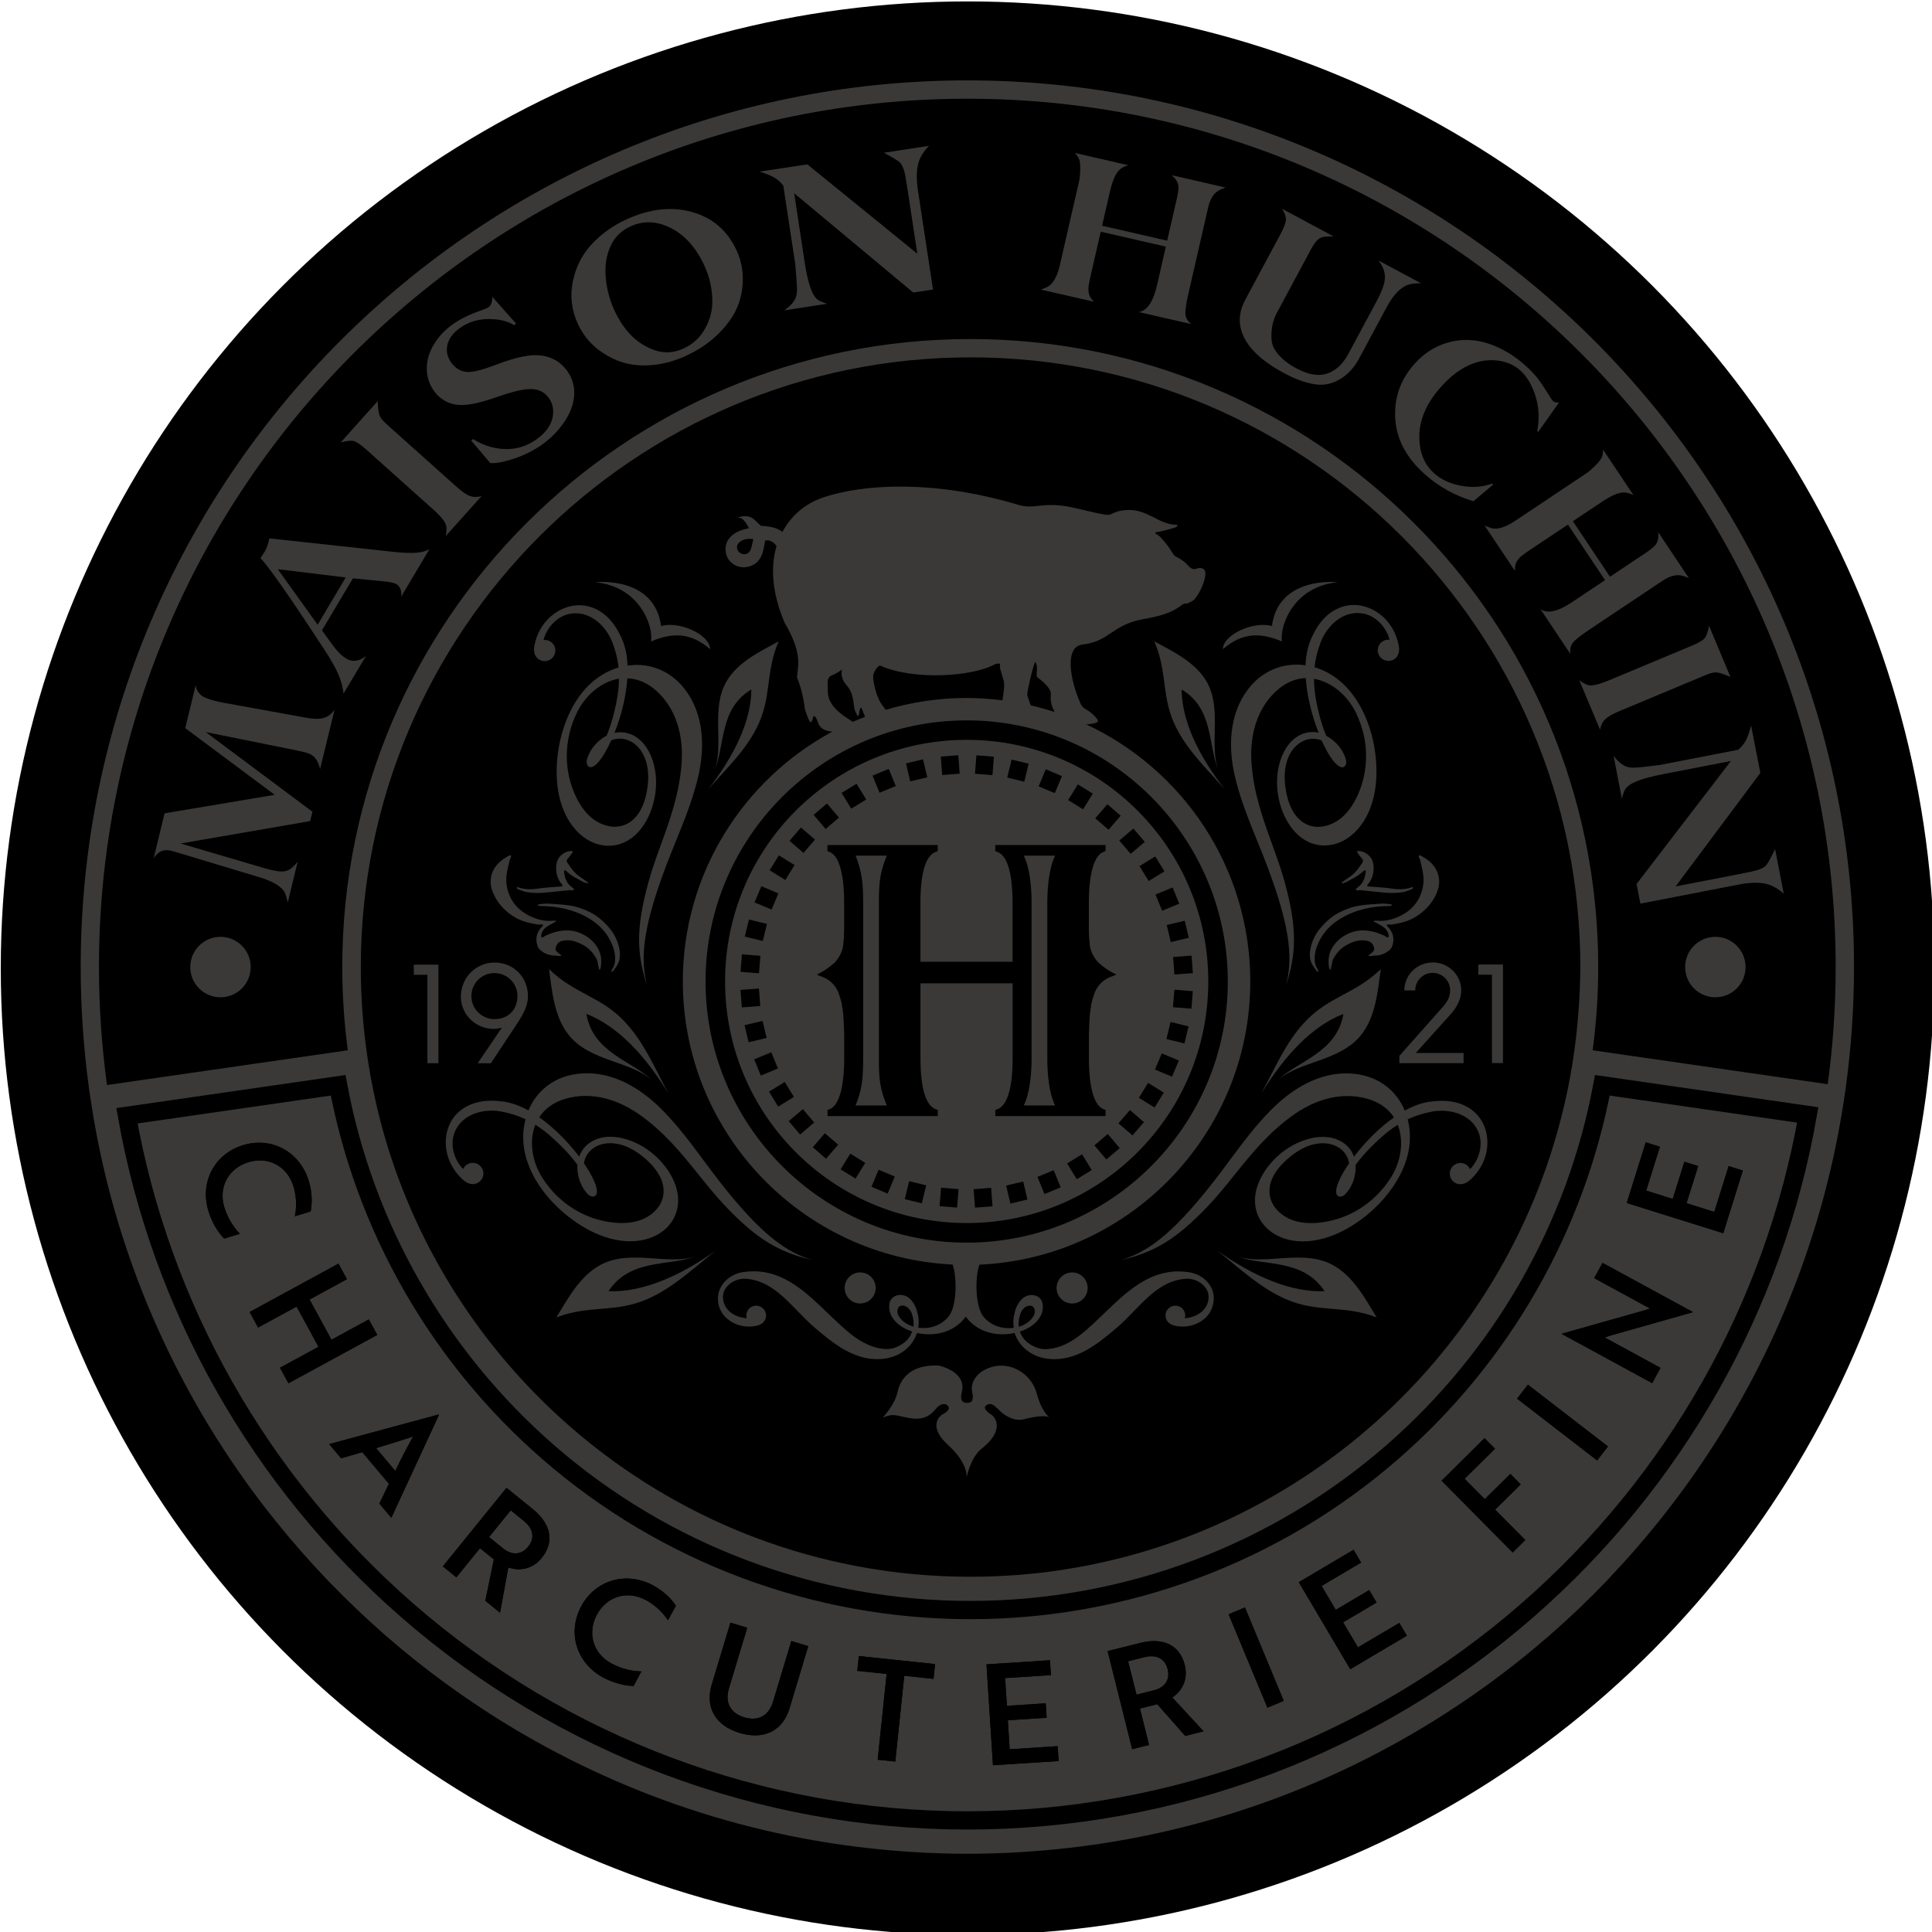 <?xml version="1.0" encoding="UTF-8" standalone="no"?>
<!-- Generator: Adobe Illustrator 25.4.5, SVG Export Plug-In . SVG Version: 6.00 Build 0)  -->

<svg
   version="1.1"
   id="Calque_1"
   x="0px"
   y="0px"
   viewBox="0 0 160.013 160.013"
   xml:space="preserve"
   sodipodi:docname="Logo Maison HUCHIN N&amp;B 260323.svg"
   width="160.013"
   height="160.013"
   inkscape:version="1.2.2 (732a01da63, 2022-12-09)"
   inkscape:export-filename="Logo Maison HUCHIN N&amp;B 260323.png"
   inkscape:export-xdpi="50.546268"
   inkscape:export-ydpi="50.546268"
   xmlns:inkscape="http://www.inkscape.org/namespaces/inkscape"
   xmlns:sodipodi="http://sodipodi.sourceforge.net/DTD/sodipodi-0.dtd"
   xmlns="http://www.w3.org/2000/svg"
   xmlns:svg="http://www.w3.org/2000/svg"><defs
   id="defs267" /><sodipodi:namedview
   id="namedview265"
   pagecolor="#ffffff"
   bordercolor="#666666"
   borderopacity="1.0"
   inkscape:showpageshadow="2"
   inkscape:pageopacity="0.0"
   inkscape:pagecheckerboard="0"
   inkscape:deskcolor="#d1d1d1"
   showgrid="false"
   inkscape:zoom="4.8794972"
   inkscape:cx="122.65608"
   inkscape:cy="139.15368"
   inkscape:window-width="3840"
   inkscape:window-height="2054"
   inkscape:window-x="-11"
   inkscape:window-y="-11"
   inkscape:window-maximized="1"
   inkscape:current-layer="Calque_1" />
<style
   type="text/css"
   id="style2">
	.st0{fill:#3A3938;}
	.st1{fill:none;stroke:#000000;stroke-width:2.867;stroke-miterlimit:10;}
	.st2{fill:#3A3938;stroke:#000000;stroke-width:0.261;stroke-linecap:round;stroke-linejoin:round;stroke-miterlimit:10;}
</style>
<g
   id="g262"
   transform="matrix(0.527,0,0,0.527,-78.743,-141.983)">
	<circle
   cx="301.48"
   cy="421.58"
   r="151.94"
   id="circle4" />
	<path
   class="st0"
   d="m 403.76,515.88 c 0.12,-0.13 0.24,-0.26 0.36,-0.38 0.58,-0.63 1.15,-1.27 1.72,-1.92 0.13,-0.14 0.25,-0.28 0.38,-0.43 0.57,-0.65 1.13,-1.31 1.69,-1.97 0.11,-0.13 0.23,-0.27 0.34,-0.4 0.57,-0.68 1.14,-1.37 1.7,-2.07 0.09,-0.11 0.17,-0.21 0.26,-0.32 0.58,-0.73 1.16,-1.46 1.73,-2.21 0.04,-0.06 0.09,-0.12 0.13,-0.17 12.9,-16.82 22.05,-36.66 26.2,-58.25 0,-0.01 0,-0.02 0.01,-0.03 0.19,-1 0.37,-2 0.54,-3 0,-0.03 0.01,-0.05 0.01,-0.08 0.18,-1.05 0.34,-2.1 0.5,-3.16 l 0.19,-1.28 h -0.01 c 0.84,-6.16 1.28,-12.44 1.28,-18.82 0,-76.83 -62.51,-139.34 -139.34,-139.34 -76.83,0 -139.35,62.51 -139.35,139.35 0,6.43 0.45,12.75 1.29,18.95 h -0.01 l 0.21,1.41 c 0.14,0.95 0.29,1.91 0.45,2.85 0.02,0.11 0.04,0.22 0.05,0.32 0.16,0.92 0.33,1.85 0.5,2.76 0.02,0.1 0.04,0.21 0.06,0.31 0.19,0.95 0.38,1.9 0.58,2.85 0.01,0.03 0.01,0.06 0.02,0.09 4.2,19.39 12.45,37.28 23.82,52.75 0,0 0,0.01 0.01,0.01 0.57,0.78 1.15,1.55 1.74,2.32 0.07,0.09 0.13,0.17 0.2,0.25 0.55,0.71 1.1,1.42 1.67,2.12 0.11,0.14 0.22,0.27 0.33,0.41 0.54,0.66 1.08,1.32 1.63,1.98 0.14,0.17 0.28,0.33 0.42,0.5 0.53,0.63 1.07,1.25 1.61,1.87 0.16,0.18 0.32,0.36 0.48,0.54 0.54,0.61 1.08,1.21 1.63,1.81 0.16,0.17 0.32,0.34 0.48,0.52 0.56,0.6 1.12,1.21 1.69,1.8 0.12,0.13 0.25,0.25 0.37,0.38 2.65,2.74 5.41,5.37 8.28,7.89 0.14,0.12 0.27,0.24 0.41,0.36 0.01,0.01 0.03,0.02 0.04,0.04 0.58,0.5 1.17,1 1.75,1.49 0.24,0.2 0.48,0.41 0.72,0.61 0.57,0.47 1.14,0.93 1.72,1.4 0.26,0.21 0.52,0.42 0.78,0.63 0.59,0.47 1.19,0.93 1.79,1.39 0.24,0.18 0.48,0.37 0.72,0.55 0.64,0.48 1.28,0.96 1.93,1.43 0.2,0.14 0.39,0.29 0.59,0.43 0.7,0.51 1.41,1 2.12,1.5 0.13,0.09 0.26,0.18 0.4,0.28 0.78,0.54 1.57,1.07 2.36,1.59 0.04,0.03 0.09,0.06 0.13,0.09 17.83,11.73 38.5,19.49 60.74,21.98 0.01,0 0.01,0 0.02,0 0.93,0.1 1.87,0.2 2.81,0.29 0.22,0.02 0.45,0.04 0.67,0.06 0.79,0.07 1.58,0.13 2.37,0.19 0.4,0.03 0.81,0.05 1.21,0.08 0.65,0.04 1.3,0.08 1.96,0.11 0.6,0.03 1.2,0.05 1.81,0.07 0.49,0.02 0.97,0.04 1.46,0.05 1.12,0.03 2.23,0.04 3.35,0.04 1.12,0 2.24,-0.02 3.35,-0.04 0.49,-0.01 0.98,-0.03 1.46,-0.05 0.6,-0.02 1.21,-0.04 1.81,-0.07 0.65,-0.03 1.31,-0.07 1.96,-0.11 0.4,-0.03 0.81,-0.05 1.21,-0.08 0.79,-0.06 1.58,-0.12 2.36,-0.19 0.23,-0.02 0.45,-0.04 0.68,-0.06 0.94,-0.09 1.87,-0.18 2.8,-0.29 0.01,0 0.02,0 0.04,0 22.24,-2.5 42.91,-10.26 60.74,-22 0.06,-0.04 0.11,-0.07 0.17,-0.11 0.78,-0.51 1.55,-1.04 2.32,-1.57 0.15,-0.1 0.29,-0.2 0.44,-0.3 0.7,-0.48 1.39,-0.97 2.08,-1.47 0.21,-0.15 0.42,-0.31 0.63,-0.46 0.63,-0.46 1.26,-0.93 1.89,-1.4 0.26,-0.19 0.51,-0.39 0.76,-0.59 0.59,-0.45 1.17,-0.9 1.75,-1.36 0.27,-0.22 0.55,-0.44 0.82,-0.66 0.56,-0.45 1.12,-0.91 1.68,-1.37 0.26,-0.21 0.51,-0.43 0.77,-0.65 0.57,-0.48 1.14,-0.96 1.7,-1.45 0.02,-0.02 0.04,-0.04 0.07,-0.06 0.17,-0.15 0.34,-0.3 0.51,-0.45 2.9,-2.55 5.7,-5.23 8.37,-8.01 0.05,-0.05 0.09,-0.1 0.14,-0.15 0.58,-0.63 1.18,-1.28 1.78,-1.92 z m -7.09,-80.17 c -0.05,0.3 -0.1,0.61 -0.14,0.91 -0.08,0.47 -0.15,0.95 -0.24,1.42 -0.04,0.25 -0.09,0.51 -0.14,0.76 -0.1,0.52 -0.2,1.05 -0.3,1.57 -0.04,0.21 -0.09,0.42 -0.13,0.63 -0.12,0.58 -0.25,1.16 -0.38,1.73 -0.03,0.15 -0.07,0.31 -0.11,0.46 -0.16,0.67 -0.32,1.33 -0.49,1.99 -0.02,0.06 -0.03,0.13 -0.05,0.19 -7.69,29.76 -29.36,53.95 -57.55,65.14 -0.22,0.09 -0.43,0.17 -0.65,0.25 -0.43,0.17 -0.87,0.34 -1.31,0.5 -0.4,0.15 -0.8,0.29 -1.2,0.43 -0.25,0.09 -0.51,0.18 -0.76,0.27 -0.51,0.18 -1.02,0.35 -1.53,0.51 -0.14,0.05 -0.28,0.09 -0.42,0.14 -0.6,0.19 -1.19,0.38 -1.79,0.56 -0.04,0.01 -0.08,0.02 -0.12,0.04 -4.74,1.42 -9.59,2.47 -14.51,3.14 -0.02,0 -0.04,0.01 -0.05,0.01 -0.62,0.08 -1.23,0.16 -1.85,0.23 -0.15,0.02 -0.3,0.04 -0.46,0.05 -0.54,0.06 -1.08,0.11 -1.61,0.16 -0.25,0.02 -0.5,0.05 -0.75,0.07 -0.47,0.04 -0.94,0.08 -1.41,0.11 -0.34,0.02 -0.67,0.04 -1.01,0.06 -0.4,0.02 -0.81,0.05 -1.21,0.07 -0.44,0.02 -0.89,0.04 -1.33,0.05 -0.31,0.01 -0.62,0.02 -0.93,0.03 -0.77,0.02 -1.54,0.03 -2.31,0.03 -0.77,0 -1.54,-0.01 -2.31,-0.03 -0.31,-0.01 -0.62,-0.02 -0.93,-0.03 -0.45,-0.01 -0.89,-0.03 -1.34,-0.05 -0.4,-0.02 -0.81,-0.04 -1.21,-0.07 -0.34,-0.02 -0.67,-0.04 -1.01,-0.06 -0.47,-0.03 -0.94,-0.07 -1.41,-0.11 -0.25,-0.02 -0.5,-0.04 -0.75,-0.07 -0.54,-0.05 -1.08,-0.1 -1.61,-0.16 -0.15,-0.02 -0.31,-0.04 -0.46,-0.05 -0.62,-0.07 -1.24,-0.15 -1.85,-0.23 -0.02,0 -0.04,-0.01 -0.06,-0.01 -4.92,-0.67 -9.77,-1.72 -14.51,-3.13 -0.04,-0.01 -0.09,-0.03 -0.13,-0.04 -0.6,-0.18 -1.19,-0.37 -1.78,-0.56 -0.14,-0.05 -0.29,-0.09 -0.43,-0.14 -0.51,-0.17 -1.02,-0.34 -1.52,-0.51 -0.26,-0.09 -0.52,-0.18 -0.77,-0.27 -0.4,-0.14 -0.79,-0.28 -1.19,-0.43 -0.44,-0.16 -0.88,-0.33 -1.32,-0.5 -0.21,-0.08 -0.43,-0.16 -0.64,-0.25 -28.19,-11.19 -49.86,-35.38 -57.56,-65.14 -0.01,-0.06 -0.03,-0.11 -0.04,-0.17 -0.17,-0.67 -0.33,-1.34 -0.49,-2.01 -0.03,-0.15 -0.07,-0.29 -0.1,-0.44 -0.13,-0.59 -0.26,-1.17 -0.38,-1.76 -0.04,-0.2 -0.08,-0.4 -0.12,-0.6 -0.11,-0.54 -0.21,-1.07 -0.31,-1.61 -0.04,-0.24 -0.09,-0.48 -0.13,-0.72 -0.09,-0.49 -0.17,-0.99 -0.25,-1.48 -0.04,-0.28 -0.09,-0.56 -0.13,-0.84 -0.7,-4.68 -1.07,-9.47 -1.07,-14.34 0,-52.84 42.99,-95.83 95.83,-95.83 52.84,0 95.83,42.99 95.83,95.83 -0.04,4.85 -0.41,9.63 -1.11,14.3 z M 164.97,421.4 c 0,-75.25 61.22,-136.47 136.47,-136.47 75.25,0 136.47,61.22 136.47,136.47 0,6.24 -0.43,12.39 -1.25,18.41 l -36.94,-5.33 c 0.57,-4.28 0.87,-8.65 0.87,-13.09 0,-54.42 -44.27,-98.69 -98.69,-98.69 -54.42,0 -98.69,44.27 -98.69,98.69 0,4.44 0.3,8.8 0.87,13.09 l -37.85,5.46 c -0.82,-6.07 -1.26,-12.25 -1.26,-18.54 z"
   id="path6" />
	<path
   class="st1"
   d="m 301.44,555.51 c -32.33,0 -63.59,-11.72 -88,-32.99 -23.21,-20.23 -38.76,-47.72 -44.07,-77.75 l 33.19,-4.79 c 4.15,22.29 15.78,42.65 33.02,57.66 18.38,16 41.93,24.81 66.32,24.81 24.39,0 47.95,-8.81 66.32,-24.81 17.24,-15.01 28.87,-35.37 33.02,-57.66 l 32.28,4.66 c -5.28,30.06 -20.82,57.58 -44.05,77.84 -24.4,21.3 -55.67,33.03 -88.03,33.03 z"
   id="path8" />
	<g
   id="g74">
		<g
   id="g40">
			<path
   d="m 195.77,460.56 c 0.2,-1.1 0.35,-2.78 -0.23,-4.68 -1,-3.27 -4.03,-4.75 -7.09,-3.81 -3.06,0.93 -4.75,3.85 -3.78,7.06 0.62,2.03 1.68,3.39 2.45,4.19 l -2.47,0.75 c -0.55,-0.52 -1.78,-2.04 -2.47,-4.3 -1.4,-4.58 0.94,-9.01 5.44,-10.38 4.47,-1.37 8.91,1 10.33,5.64 0.67,2.2 0.45,4.04 0.28,4.78 z"
   id="path10" />
			<path
   d="m 193.42,484.37 6.05,-3.29 -3.44,-6.32 -6.05,3.29 -1.33,-2.44 13.96,-7.6 1.33,2.44 -5.87,3.2 3.44,6.32 5.87,-3.2 1.33,2.44 -13.96,7.6 z"
   id="path12" />
			<path
   d="m 218.34,491.72 0.06,0.07 -7.48,16.16 -1.88,-2.23 1.5,-3.12 -4.19,-4.96 -3.32,0.96 -1.88,-2.23 z m -6.8,8.86 c 0.97,-2 1.85,-3.73 2.81,-5.4 -1.71,0.54 -3.79,1.23 -5.83,1.82 z"
   id="path14" />
			<path
   d="m 233.19,506.62 c 2.79,2.27 3.42,5.1 1.38,7.62 -1.47,1.82 -3.54,2.13 -5.26,1.51 l -1.31,7.12 -2.31,-1.88 1.34,-6.5 -2.18,-1.76 -3.71,4.58 -2.13,-1.72 10.01,-12.35 z m -3.51,0.16 -3.4,4.2 2.16,1.75 c 1.39,1.13 2.88,1.11 3.98,-0.24 1.11,-1.37 0.78,-2.86 -0.67,-4.04 z"
   id="path16" />
			<path
   d="m 254.4,524.05 c -0.64,-0.92 -1.71,-2.22 -3.46,-3.16 -3.01,-1.62 -6.21,-0.53 -7.72,2.29 -1.51,2.82 -0.66,6.08 2.3,7.67 1.87,1 3.58,1.22 4.7,1.24 l -1.22,2.28 c -0.76,0.02 -2.7,-0.2 -4.78,-1.31 -4.22,-2.27 -5.68,-7.06 -3.46,-11.2 2.21,-4.12 7.03,-5.57 11.31,-3.28 2.02,1.09 3.17,2.55 3.57,3.2 z"
   id="path18" />
			<path
   d="m 273.5,537.9 c -1.06,3.51 -4,5.02 -7.85,3.86 -3.82,-1.15 -5.44,-4.04 -4.39,-7.55 l 2.95,-9.78 2.64,0.8 -2.88,9.55 c -0.66,2.2 0.24,3.87 2.41,4.53 2.2,0.66 3.85,-0.24 4.52,-2.44 l 2.88,-9.55 2.66,0.8 z"
   id="path20" />
			<path
   d="m 291.53,532.78 -1.41,13.48 -2.77,-0.29 1.41,-13.48 -4.61,-0.48 0.24,-2.33 11.98,1.26 -0.24,2.33 z"
   id="path22" />
			<path
   d="m 305.47,546.84 -1.02,-15.86 9.98,-0.64 0.15,2.34 -7.2,0.46 0.28,4.36 6.1,-0.39 0.15,2.27 -6.1,0.39 0.29,4.56 7.54,-0.49 0.15,2.34 z"
   id="path24" />
			<path
   d="m 328.69,527.6 c 3.49,-0.87 6.14,0.33 6.92,3.48 0.57,2.27 -0.43,4.11 -1.95,5.11 l 4.91,5.32 -2.89,0.72 -4.39,-4.98 -2.72,0.68 1.43,5.72 -2.65,0.67 -3.86,-15.42 z m -1.98,2.9 1.32,5.25 2.7,-0.68 c 1.73,-0.43 2.62,-1.63 2.19,-3.33 -0.43,-1.71 -1.82,-2.34 -3.64,-1.89 z"
   id="path26" />
			<path
   d="m 348.6,537.79 -6.1,-14.68 2.57,-1.07 6.1,14.68 z"
   id="path28" />
			<path
   d="m 361.62,531.75 -8.09,-13.68 8.61,-5.09 1.19,2.01 -6.21,3.67 2.22,3.76 5.26,-3.11 1.16,1.96 -5.26,3.11 2.33,3.93 6.5,-3.84 1.19,2.01 z"
   id="path30" />
			<path
   d="m 379.59,501.82 3.17,3.2 4.02,-3.97 1.63,1.65 -4.02,3.97 4.74,4.78 -1.98,1.96 -11.18,-11.29 6.75,-6.68 1.65,1.66 z"
   id="path32" />
			<path
   d="m 400.42,498.94 -12.58,-9.71 1.7,-2.2 12.58,9.71 z"
   id="path34" />
			<path
   d="m 415.41,475.66 -12.8,3.62 c -0.31,0.11 -0.67,0.21 -0.99,0.34 l 8.76,4.77 -1.31,2.4 -14.17,-7.71 0.04,-0.08 12.77,-3.61 1.03,-0.32 -8.78,-4.78 1.31,-2.4 14.17,7.71 z"
   id="path36" />
			<path
   d="m 420.24,463.23 -15.17,-4.75 2.99,-9.54 2.23,0.7 -2.16,6.89 4.17,1.31 1.83,-5.84 2.17,0.68 -1.83,5.83 4.36,1.37 2.26,-7.2 2.23,0.7 z"
   id="path38" />
		</g>
		<g
   id="g72">
			<path
   d="m 195.77,460.56 c 0.2,-1.1 0.35,-2.78 -0.23,-4.68 -1,-3.27 -4.03,-4.75 -7.09,-3.81 -3.06,0.93 -4.75,3.85 -3.78,7.06 0.62,2.03 1.68,3.39 2.45,4.19 l -2.47,0.75 c -0.55,-0.52 -1.78,-2.04 -2.47,-4.3 -1.4,-4.58 0.94,-9.01 5.44,-10.38 4.47,-1.37 8.91,1 10.33,5.64 0.67,2.2 0.45,4.04 0.28,4.78 z"
   id="path42" />
			<path
   d="m 193.42,484.37 6.05,-3.29 -3.44,-6.32 -6.05,3.29 -1.33,-2.44 13.96,-7.6 1.33,2.44 -5.87,3.2 3.44,6.32 5.87,-3.2 1.33,2.44 -13.96,7.6 z"
   id="path44" />
			<path
   d="m 218.34,491.72 0.06,0.07 -7.48,16.16 -1.88,-2.23 1.5,-3.12 -4.19,-4.96 -3.32,0.96 -1.88,-2.23 z m -6.8,8.86 c 0.97,-2 1.85,-3.73 2.81,-5.4 -1.71,0.54 -3.79,1.23 -5.83,1.82 z"
   id="path46" />
			<path
   d="m 233.19,506.62 c 2.79,2.27 3.42,5.1 1.38,7.62 -1.47,1.82 -3.54,2.13 -5.26,1.51 l -1.31,7.12 -2.31,-1.88 1.34,-6.5 -2.18,-1.76 -3.71,4.58 -2.13,-1.72 10.01,-12.35 z m -3.51,0.16 -3.4,4.2 2.16,1.75 c 1.39,1.13 2.88,1.11 3.98,-0.24 1.11,-1.37 0.78,-2.86 -0.67,-4.04 z"
   id="path48" />
			<path
   d="m 254.4,524.05 c -0.64,-0.92 -1.71,-2.22 -3.46,-3.16 -3.01,-1.62 -6.21,-0.53 -7.72,2.29 -1.51,2.82 -0.66,6.08 2.3,7.67 1.87,1 3.58,1.22 4.7,1.24 l -1.22,2.28 c -0.76,0.02 -2.7,-0.2 -4.78,-1.31 -4.22,-2.27 -5.68,-7.06 -3.46,-11.2 2.21,-4.12 7.03,-5.57 11.31,-3.28 2.02,1.09 3.17,2.55 3.57,3.2 z"
   id="path50" />
			<path
   d="m 273.5,537.9 c -1.06,3.51 -4,5.02 -7.85,3.86 -3.82,-1.15 -5.44,-4.04 -4.39,-7.55 l 2.95,-9.78 2.64,0.8 -2.88,9.55 c -0.66,2.2 0.24,3.87 2.41,4.53 2.2,0.66 3.85,-0.24 4.52,-2.44 l 2.88,-9.55 2.66,0.8 z"
   id="path52" />
			<path
   d="m 291.53,532.78 -1.41,13.48 -2.77,-0.29 1.41,-13.48 -4.61,-0.48 0.24,-2.33 11.98,1.26 -0.24,2.33 z"
   id="path54" />
			<path
   d="m 305.47,546.84 -1.02,-15.86 9.98,-0.64 0.15,2.34 -7.2,0.46 0.28,4.36 6.1,-0.39 0.15,2.27 -6.1,0.39 0.29,4.56 7.54,-0.49 0.15,2.34 z"
   id="path56" />
			<path
   d="m 328.69,527.6 c 3.49,-0.87 6.14,0.33 6.92,3.48 0.57,2.27 -0.43,4.11 -1.95,5.11 l 4.91,5.32 -2.89,0.72 -4.39,-4.98 -2.72,0.68 1.43,5.72 -2.65,0.67 -3.86,-15.42 z m -1.98,2.9 1.32,5.25 2.7,-0.68 c 1.73,-0.43 2.62,-1.63 2.19,-3.33 -0.43,-1.71 -1.82,-2.34 -3.64,-1.89 z"
   id="path58" />
			<path
   d="m 348.6,537.79 -6.1,-14.68 2.57,-1.07 6.1,14.68 z"
   id="path60" />
			<path
   d="m 361.62,531.75 -8.09,-13.68 8.61,-5.09 1.19,2.01 -6.21,3.67 2.22,3.76 5.26,-3.11 1.16,1.96 -5.26,3.11 2.33,3.93 6.5,-3.84 1.19,2.01 z"
   id="path62" />
			<path
   d="m 379.59,501.82 3.17,3.2 4.02,-3.97 1.63,1.65 -4.02,3.97 4.74,4.78 -1.98,1.96 -11.18,-11.29 6.75,-6.68 1.65,1.66 z"
   id="path64" />
			<path
   d="m 400.42,498.94 -12.58,-9.71 1.7,-2.2 12.58,9.71 z"
   id="path66" />
			<path
   d="m 415.41,475.66 -12.8,3.62 c -0.31,0.11 -0.67,0.21 -0.99,0.34 l 8.76,4.77 -1.31,2.4 -14.17,-7.71 0.04,-0.08 12.77,-3.61 1.03,-0.32 -8.78,-4.78 1.31,-2.4 14.17,7.71 z"
   id="path68" />
			<path
   d="m 420.24,463.23 -15.17,-4.75 2.99,-9.54 2.23,0.7 -2.16,6.89 4.17,1.31 1.83,-5.84 2.17,0.68 -1.83,5.83 4.36,1.37 2.26,-7.2 2.23,0.7 z"
   id="path70" />
		</g>
	</g>
	<g
   id="g80">
		<circle
   class="st0"
   cx="184.07"
   cy="421.4"
   r="4.75"
   id="circle76" />
		<circle
   class="st0"
   cx="419"
   cy="421.4"
   r="4.75"
   id="circle78" />
	</g>
	<g
   id="g234">
		<g
   id="g86">
			<path
   class="st0"
   d="m 216.58,422.62 h -2.13 v -1.6 h 3.87 v 15.49 h -1.73 v -13.89 z"
   id="path82" />
			<path
   class="st0"
   d="m 228.29,430.92 c -0.38,0.11 -0.87,0.2 -1.33,0.2 -2.56,0 -5.11,-2.05 -5.11,-5.07 0,-3.02 2.4,-5.36 5.27,-5.36 3.11,0 5.27,2.4 5.27,5.27 0,1.78 -0.98,3.25 -2.27,5.18 -0.07,0.11 -0.16,0.22 -3.56,5.38 h -2.07 z m 2.45,-4.96 c 0,-2 -1.62,-3.62 -3.62,-3.62 -2,0 -3.62,1.62 -3.62,3.62 0,2 1.62,3.62 3.62,3.62 2.31,0 3.62,-1.62 3.62,-3.62 z"
   id="path84" />
		</g>
		<g
   id="g92">
			<path
   class="st0"
   d="m 369.34,435.36 6.96,-7.85 c 0.69,-0.8 1.02,-1.58 1.02,-2.47 0,-1.51 -1.24,-2.73 -2.76,-2.73 -1.51,0 -2.73,1.25 -2.73,2.76 h -1.71 c 0,-2.42 2,-4.4 4.47,-4.4 2.47,0 4.47,1.98 4.47,4.4 0,0.89 -0.29,2.18 -1.6,3.67 l -5.54,6.16 h 7.51 v 1.6 h -10.09 z"
   id="path88" />
			<path
   class="st0"
   d="m 383.88,422.6 h -2.13 V 421 h 3.87 v 15.49 h -1.73 V 422.6 Z"
   id="path90" />
		</g>
		<path
   class="st0"
   d="m 312.36,488.45 c -0.91,-3.34 -4.17,-4.9 -6.77,-4.28 -2.59,0.62 -3.73,2.47 -3.39,3.99 0.34,1.52 -0.19,1.72 -0.78,1.73 -0.58,0.01 -1.22,-0.22 -0.84,-1.74 0.79,-3.21 -3.62,-4.12 -3.62,-4.12 -4.36,-0.21 -6.03,2.03 -6.48,4.14 -0.46,2.11 -2.35,4.05 -2.35,4.05 2.01,-0.85 2.29,-0.15 4.76,0.13 2.47,0.28 3.43,-1.37 3.83,-1.77 0.4,-0.4 1.24,-0.8 1.7,-0.18 0.46,0.62 -0.7,1.22 -0.88,1.3 -0.18,0.08 -2.53,1.71 0.85,4.79 3.38,3.07 2.92,5.22 2.92,5.22 0,0 0.57,-3.2 2.39,-4.63 3.8,-2.99 2.02,-5.06 1.48,-5.36 -0.54,-0.31 -1.34,-1.02 -0.79,-1.43 0.8,-0.6 1.39,0.1 2.22,0.91 0.82,0.81 2.36,1.61 3.66,1.28 2.51,-0.64 3.57,-0.53 4.01,-0.37 -0.44,-0.37 -1.28,-1.31 -1.92,-3.66 z"
   id="path94" />
		<g
   id="g106">
			<path
   class="st0"
   d="m 245.05,472.34 c 3.37,-5.16 9.52,-3.92 13.61,-5.43 -4.34,1.37 -10.13,-1.18 -14.78,1.25 -3.32,1.74 -5.2,5.33 -7.02,8.29 5.33,-2.02 9.29,-0.63 14.42,-2.93 3.94,-1.76 6.9,-4.59 10.61,-7.55 -5.73,4.08 -11.6,6.58 -16.84,6.37 z"
   id="path96" />
			<path
   class="st0"
   d="m 238.63,460.53 c 4.13,3.27 7.63,3.96 9.84,3.96 2.67,0 4.98,-1.02 6.32,-2.8 1.17,-1.55 1.5,-3.51 0.94,-5.52 -0.87,-3.08 -3.63,-6.03 -6.87,-7.35 -1.23,-0.5 -2.41,-0.75 -3.52,-0.75 -2.38,0 -4.22,1.2 -4.9,3.12 -1.82,-2.42 -4.07,-4.63 -6.28,-6.18 0.91,-1.39 2.29,-2.37 4.12,-2.91 1.02,-0.3 2.08,-0.45 3.16,-0.45 3.54,0 6.52,1.57 8.4,2.88 3.98,2.78 6.73,6.21 9.39,9.52 1.36,1.69 2.64,3.28 4.07,4.8 5.31,5.61 8.73,7.37 13.76,8.59 -3.75,-1.18 -7.58,-3.4 -14.56,-12.34 -0.89,-1.14 -1.73,-2.28 -2.55,-3.38 -2.01,-2.71 -3.91,-5.26 -6.36,-7.77 -2.62,-2.67 -6.81,-5.86 -11.91,-5.86 -0.75,0 -1.5,0.07 -2.24,0.21 -3.21,0.61 -5.73,2.65 -6.98,5.63 -1.35,-0.74 -2.65,-1.21 -3.87,-1.38 -0.68,-0.1 -1.34,-0.15 -1.94,-0.15 -1.95,0 -3.6,0.53 -4.89,1.56 -1.58,1.26 -2.41,3.25 -2.27,5.45 0.12,2.05 1.09,3.98 2.72,5.44 0.37,0.33 0.7,0.51 1.11,0.61 0.13,0.03 0.26,0.05 0.4,0.05 0.77,0 1.44,-0.52 1.62,-1.28 0.11,-0.43 0.04,-0.88 -0.2,-1.26 -0.23,-0.38 -0.6,-0.65 -1.03,-0.75 -0.13,-0.03 -0.26,-0.05 -0.4,-0.05 -0.66,0 -1.25,0.39 -1.51,0.97 -1.47,-1.5 -2.06,-3.84 -1.37,-5.68 0.97,-2.58 3.67,-3.5 5.86,-3.5 0.49,0 0.97,0.04 1.45,0.13 1.4,0.26 2.67,0.66 3.87,1.22 -1.61,6.08 2.34,11.83 6.62,15.22 z m -5.08,-14.35 c 0.81,0.5 1.59,1.09 2.39,1.79 1.78,1.57 3.21,3.09 4.23,4.52 -0.04,0.58 0.01,1.17 0.15,1.78 0.26,1.14 0.83,2.2 1.56,2.9 0.19,0.18 0.47,0.3 0.71,0.3 0.3,0 0.53,-0.18 0.6,-0.46 0.29,-1.23 -1.25,-3.67 -2,-4.78 0.28,-1.86 1.95,-3.15 4.12,-3.15 0.99,0 2.02,0.26 3.06,0.76 0.86,0.42 1.72,1.01 2.56,1.76 2.02,1.81 2.95,3.65 2.75,5.48 -0.1,0.93 -0.5,1.77 -1.19,2.51 -1.27,1.35 -3.07,2.04 -5.35,2.04 -0.34,0 -0.69,-0.02 -1.04,-0.05 -4.65,-0.41 -8.81,-2.96 -11.41,-7 -1.71,-2.64 -2.14,-5.9 -1.14,-8.4 z"
   id="path98" />
			<path
   class="st0"
   d="m 234.97,373.32 c 0.19,0.01 0.38,-0.02 0.56,-0.08 0.43,-0.13 0.77,-0.43 0.98,-0.82 0.21,-0.4 0.24,-0.85 0.11,-1.27 -0.21,-0.67 -0.83,-1.14 -1.54,-1.16 -0.08,0 -0.16,0 -0.24,0.01 0.51,-2.03 2.21,-3.76 4.14,-4.12 0.35,-0.07 0.71,-0.09 1.07,-0.08 2.7,0.09 4.76,2.37 5.61,4.58 0.51,1.33 0.83,2.62 0.97,3.94 -6.01,1.8 -8.87,8.16 -9.55,13.57 -0.61,4.87 0.34,9.04 2.65,11.76 1.42,1.67 3.25,2.62 5.15,2.68 1.78,0.06 3.48,-0.68 4.79,-2.09 2.18,-2.34 3.27,-6.24 2.71,-9.68 -0.58,-3.59 -2.67,-5.97 -5.31,-6.06 -0.36,-0.01 -0.72,0.02 -1.08,0.1 1.12,-2.81 1.85,-5.89 2.02,-8.58 v 0 c 1.66,0.06 3.22,0.73 4.62,2.02 3.81,3.49 4.09,8.48 3.92,11.14 -0.32,4.85 -1.81,8.98 -3.26,12.97 -0.74,2.04 -1.44,3.96 -1.98,5.97 -2.04,7.45 -1.77,11.29 -0.2,16.22 -0.94,-3.81 -1.03,-8.24 2.99,-18.85 0.51,-1.35 1.05,-2.66 1.56,-3.93 1.27,-3.13 2.47,-6.08 3.34,-9.47 1.57,-6.15 0.68,-11.49 -2.52,-15.03 -1.75,-1.94 -4.12,-3.06 -6.67,-3.14 -0.58,-0.02 -1.18,0.02 -1.76,0.1 -0.07,-1.54 -0.34,-2.89 -0.82,-4.02 -1.14,-2.69 -2.69,-4.36 -4.75,-5.11 -1.9,-0.69 -4.04,-0.36 -5.84,0.89 -1.69,1.17 -2.84,3 -3.24,5.15 -0.09,0.48 -0.08,0.86 0.05,1.26 0.2,0.64 0.82,1.1 1.52,1.13 z m 11.45,5.75 c -0.42,2.34 -0.98,4.35 -1.67,5.97 -0.51,0.26 -1,0.62 -1.45,1.05 -0.84,0.81 -1.45,1.85 -1.67,2.84 -0.05,0.23 -0.02,0.59 0.16,0.83 0.16,0.2 0.41,0.28 0.65,0.2 1.2,-0.39 2.49,-2.97 3.04,-4.19 0.47,-0.2 0.97,-0.29 1.47,-0.27 1.85,0.06 3.98,1.71 4.3,5.17 0.09,0.95 0.03,2 -0.18,3.1 -0.49,2.67 -1.59,4.41 -3.26,5.19 -0.84,0.39 -1.78,0.49 -2.77,0.28 -2.62,-0.55 -4.17,-2.71 -5.02,-4.43 -2.06,-4.18 -2.04,-9.06 0.06,-13.39 1.38,-2.84 3.94,-4.9 6.6,-5.34 0.02,0.97 -0.08,1.94 -0.26,2.99 z"
   id="path100" />
			<path
   class="st0"
   d="m 268.36,383.76 c 2.41,-4.76 1.28,-8.58 3.43,-13.55 -2.89,1.59 -6.38,3.21 -8.19,6.28 -2.52,4.3 -0.37,9.91 -1.87,13.96 1.62,-3.82 0.72,-9.7 5.77,-12.67 -0.04,4.98 -2.68,10.44 -6.8,15.69 2.99,-3.37 5.82,-6.05 7.66,-9.71 z"
   id="path102" />
			<path
   class="st0"
   d="m 251.73,370.23 c 3.37,-1.43 6.22,-1.43 9.29,1.21 -0.07,-2.36 -4.95,-4.46 -7.71,-3.63 -1.03,-7.9 -10.25,-6.91 -10.33,-6.89 7.02,0.69 9.14,6.92 8.75,9.31 z"
   id="path104" />
		</g>
		<path
   class="st0"
   d="m 357.58,472.34 c -3.37,-5.16 -9.52,-3.92 -13.61,-5.43 4.34,1.37 10.13,-1.18 14.78,1.25 3.32,1.74 5.2,5.33 7.02,8.29 -5.33,-2.02 -9.29,-0.63 -14.42,-2.93 -3.94,-1.76 -6.9,-4.59 -10.61,-7.55 5.73,4.08 11.6,6.58 16.84,6.37 z"
   id="path108" />
		<path
   class="st0"
   d="m 370.64,445.33 c 1.2,-0.56 2.47,-0.96 3.87,-1.22 0.47,-0.09 0.96,-0.13 1.45,-0.13 2.2,0 4.9,0.92 5.86,3.5 0.69,1.83 0.1,4.18 -1.37,5.68 -0.27,-0.58 -0.85,-0.97 -1.51,-0.97 -0.13,0 -0.27,0.02 -0.4,0.05 -0.43,0.11 -0.8,0.37 -1.03,0.75 -0.23,0.38 -0.3,0.83 -0.2,1.26 0.18,0.75 0.85,1.28 1.62,1.28 0.13,0 0.27,-0.02 0.4,-0.05 0.41,-0.1 0.74,-0.28 1.11,-0.61 1.63,-1.46 2.59,-3.39 2.72,-5.44 0.13,-2.2 -0.7,-4.19 -2.27,-5.45 -1.29,-1.04 -2.94,-1.56 -4.89,-1.56 -0.61,0 -1.26,0.05 -1.94,0.15 -1.22,0.18 -2.52,0.64 -3.87,1.38 -1.24,-2.98 -3.77,-5.02 -6.98,-5.63 -0.74,-0.14 -1.49,-0.21 -2.24,-0.21 -5.11,0 -9.3,3.19 -11.91,5.86 -2.45,2.5 -4.35,5.06 -6.36,7.77 -0.82,1.1 -1.66,2.24 -2.55,3.38 -6.98,8.94 -10.81,11.16 -14.56,12.34 5.02,-1.22 8.45,-2.99 13.76,-8.59 1.43,-1.51 2.71,-3.11 4.07,-4.8 2.66,-3.31 5.42,-6.73 9.39,-9.52 1.88,-1.31 4.85,-2.88 8.4,-2.88 1.08,0 2.14,0.15 3.16,0.45 1.83,0.53 3.21,1.51 4.12,2.91 -2.21,1.55 -4.46,3.76 -6.28,6.18 -0.67,-1.92 -2.52,-3.12 -4.9,-3.12 -1.11,0 -2.29,0.25 -3.52,0.75 -3.24,1.31 -6,4.26 -6.87,7.35 -0.57,2.01 -0.24,3.97 0.94,5.52 1.35,1.78 3.65,2.8 6.32,2.8 2.21,0 5.7,-0.69 9.84,-3.96 4.26,-3.41 8.21,-9.16 6.62,-15.22 z m -2.7,9.26 c -2.61,4.04 -6.77,6.59 -11.41,7 -0.35,0.03 -0.7,0.05 -1.04,0.05 -2.29,0 -4.09,-0.69 -5.35,-2.04 -0.69,-0.74 -1.09,-1.58 -1.19,-2.51 -0.2,-1.83 0.73,-3.67 2.75,-5.48 0.84,-0.75 1.7,-1.34 2.56,-1.76 1.04,-0.51 2.07,-0.76 3.06,-0.76 2.17,0 3.84,1.29 4.12,3.15 -0.76,1.11 -2.29,3.55 -2,4.78 0.07,0.28 0.29,0.46 0.6,0.46 0.24,0 0.53,-0.12 0.71,-0.3 0.73,-0.7 1.3,-1.76 1.56,-2.9 0.14,-0.61 0.19,-1.21 0.15,-1.78 1.03,-1.43 2.45,-2.95 4.23,-4.52 0.8,-0.7 1.58,-1.29 2.39,-1.79 1,2.49 0.57,5.75 -1.14,8.4 z"
   id="path110" />
		<path
   class="st0"
   d="m 369.19,372.15 c 0.13,-0.4 0.14,-0.78 0.05,-1.26 -0.4,-2.15 -1.56,-3.98 -3.24,-5.15 -1.8,-1.25 -3.94,-1.58 -5.84,-0.89 -2.06,0.75 -3.62,2.42 -4.75,5.11 -0.48,1.14 -0.76,2.49 -0.82,4.02 -0.59,-0.09 -1.18,-0.12 -1.76,-0.1 -2.55,0.09 -4.92,1.2 -6.67,3.14 -3.2,3.55 -4.09,8.89 -2.52,15.03 0.87,3.39 2.07,6.34 3.34,9.47 0.52,1.27 1.05,2.58 1.56,3.93 4.02,10.6 3.92,15.03 2.99,18.85 1.57,-4.93 1.83,-8.77 -0.2,-16.22 -0.55,-2.01 -1.25,-3.93 -1.98,-5.97 -1.45,-3.99 -2.95,-8.12 -3.26,-12.97 -0.17,-2.66 0.11,-7.65 3.92,-11.14 1.4,-1.28 2.96,-1.96 4.62,-2.02 v 0 c 0.18,2.69 0.9,5.77 2.02,8.58 -0.36,-0.08 -0.72,-0.11 -1.08,-0.1 -2.64,0.09 -4.73,2.47 -5.31,6.06 -0.56,3.45 0.53,7.34 2.71,9.68 1.31,1.41 3.01,2.15 4.79,2.09 1.9,-0.06 3.73,-1.02 5.15,-2.68 2.32,-2.72 3.26,-6.89 2.65,-11.76 -0.68,-5.41 -3.54,-11.77 -9.55,-13.57 0.14,-1.32 0.46,-2.61 0.97,-3.94 0.85,-2.22 2.91,-4.49 5.61,-4.58 0.35,-0.01 0.71,0.02 1.07,0.08 1.93,0.36 3.62,2.09 4.14,4.12 -0.08,-0.01 -0.16,-0.01 -0.24,-0.01 -0.71,0.02 -1.32,0.49 -1.54,1.16 -0.13,0.43 -0.1,0.88 0.11,1.27 0.21,0.4 0.55,0.69 0.98,0.82 0.18,0.06 0.37,0.08 0.56,0.08 0.69,0.01 1.31,-0.45 1.52,-1.13 z m -13.27,3.95 c 2.66,0.45 5.22,2.5 6.6,5.34 2.1,4.32 2.12,9.2 0.06,13.39 -0.85,1.72 -2.4,3.88 -5.02,4.43 -0.99,0.21 -1.92,0.11 -2.77,-0.28 -1.67,-0.78 -2.76,-2.53 -3.26,-5.19 -0.2,-1.11 -0.26,-2.15 -0.18,-3.1 0.32,-3.47 2.45,-5.11 4.3,-5.17 0.5,-0.02 1,0.08 1.47,0.27 0.55,1.22 1.84,3.8 3.04,4.19 0.25,0.08 0.49,0 0.65,-0.2 0.19,-0.24 0.22,-0.6 0.16,-0.83 -0.22,-0.99 -0.83,-2.03 -1.67,-2.84 -0.45,-0.43 -0.93,-0.79 -1.45,-1.05 -0.69,-1.62 -1.25,-3.63 -1.67,-5.97 -0.16,-1.07 -0.25,-2.04 -0.26,-2.99 z"
   id="path112" />
		<path
   class="st0"
   d="m 350.24,439.16 c 3.43,-2.99 9.76,-2.96 13.05,-7.04 2.35,-2.92 2.65,-6.96 3.13,-10.4 -4.08,3.98 -8.26,4.28 -12.05,8.43 -2.91,3.18 -4.5,6.96 -6.73,11.15 3.64,-6.01 8.02,-10.65 12.91,-12.54 -1.03,6.08 -7.16,7.39 -10.31,10.4 z"
   id="path114" />
		<g
   id="g122">
			<path
   class="st0"
   d="m 373.22,412.52 c -1.05,0.95 -2.29,1.63 -3.7,1.93 -0.46,0.1 -0.93,0.2 -1.4,0.28 -0.16,0.03 -0.32,-0.04 -0.49,-0.04 -0.1,0 -0.19,0.04 -0.29,0.06 0.04,0.09 0.06,0.19 0.12,0.25 0.94,0.91 1.18,2.01 0.72,3.21 -0.14,0.37 -0.56,0.69 -0.93,0.91 -0.58,0.34 -1.24,0.5 -1.93,0.48 -0.15,0 -0.3,0.06 -0.46,0.07 -0.12,0.01 -0.24,-0.02 -0.36,-0.03 0,-0.03 0,-0.06 -0.01,-0.08 0.2,-0.16 0.39,-0.32 0.59,-0.47 0.28,-0.22 0.36,-0.48 0.26,-0.82 -0.17,-0.57 -0.52,-0.89 -1.12,-1.01 -1.2,-0.24 -2.24,0.16 -3.25,0.72 -0.89,0.5 -1.53,1.25 -2.01,2.13 -0.18,0.32 -0.2,0.73 -0.29,1.1 -0.05,0.2 -0.09,0.4 -0.14,0.6 -0.03,0 -0.07,0 -0.1,0 -0.04,-0.1 -0.11,-0.19 -0.13,-0.29 -0.17,-1.03 -0.12,-2.05 0.39,-2.98 0.52,-0.97 1.3,-1.69 2.27,-2.22 1.49,-0.82 3.04,-0.84 4.62,-0.39 0.5,0.14 0.98,0.37 1.47,0.57 0.08,0.03 0.14,0.12 0.22,0.16 0.09,0.05 0.2,0.07 0.29,0.11 0.03,-0.1 0.11,-0.21 0.1,-0.3 -0.07,-0.52 -0.32,-0.97 -0.73,-1.29 -0.36,-0.28 -0.79,-0.48 -1.18,-0.71 -0.14,-0.08 -0.3,-0.15 -0.44,-0.23 0.01,-0.04 0.02,-0.07 0.03,-0.11 0.15,-0.01 0.3,-0.04 0.44,-0.02 1.4,0.15 2.69,-0.23 3.91,-0.86 1.27,-0.66 2.27,-1.63 2.86,-2.94 0.49,-1.09 0.7,-2.26 0.53,-3.45 -0.11,-0.78 -0.31,-1.55 -0.49,-2.33 -0.03,-0.14 -0.15,-0.25 -0.19,-0.38 -0.03,-0.09 -0.02,-0.21 0.02,-0.28 0.03,-0.04 0.18,-0.04 0.25,0 1.14,0.6 2.15,1.38 2.63,2.6 0.36,0.91 0.4,1.9 0.06,2.86 -0.43,1.26 -1.17,2.32 -2.14,3.19 z"
   id="path116" />
			<path
   class="st0"
   d="m 367.26,408.95 c 0.59,0.06 1.17,0.18 1.75,0.21 0.75,0.04 1.5,-0.02 2.22,-0.29 0.08,-0.03 0.19,-0.01 0.28,-0.01 -0.05,0.09 -0.07,0.24 -0.14,0.27 -0.47,0.18 -0.94,0.39 -1.43,0.48 -1.07,0.19 -2.16,0.18 -3.24,0.06 -1.18,-0.13 -2.36,-0.25 -3.55,-0.36 -0.13,-0.01 -0.26,0.05 -0.39,0.04 -0.11,-0.01 -0.21,-0.07 -0.31,-0.11 0.06,-0.08 0.1,-0.17 0.17,-0.23 0.26,-0.24 0.59,-0.44 0.79,-0.73 0.4,-0.56 0.59,-1.22 0.64,-1.91 0.01,-0.18 -0.09,-0.22 -0.24,-0.14 -0.06,0.03 -0.11,0.06 -0.15,0.1 -0.77,0.77 -1.74,1.21 -2.67,1.71 -0.2,0.11 -0.45,0.14 -0.68,0.21 -0.02,-0.05 -0.03,-0.09 -0.05,-0.14 0.45,-0.31 0.89,-0.62 1.34,-0.93 0.83,-0.57 1.39,-1.37 1.93,-2.19 0.14,-0.21 0.14,-0.4 -0.05,-0.61 -0.27,-0.3 -0.5,-0.63 -0.73,-0.95 -0.04,-0.06 -0.05,-0.15 -0.04,-0.22 0,-0.03 0.1,-0.06 0.16,-0.06 0.9,-0.01 1.98,0.71 2.25,1.58 0.13,0.41 0.19,0.85 0.17,1.28 -0.02,0.76 -0.25,1.48 -0.68,2.12 -0.07,0.1 -0.18,0.17 -0.25,0.27 -0.05,0.07 -0.08,0.17 -0.06,0.24 0.01,0.05 0.13,0.08 0.2,0.09 0.94,0.07 1.85,0.13 2.76,0.22 z"
   id="path118" />
			<path
   class="st0"
   d="m 367.71,411.81 c -1.3,-0.01 -2.57,0.14 -3.83,0.44 -1.36,0.33 -2.65,0.83 -3.83,1.56 -1.24,0.76 -2.31,1.75 -3.04,3.03 -0.65,1.14 -1.09,2.33 -0.96,3.69 0.04,0.44 0.2,0.81 0.42,1.18 0.08,0.12 0.12,0.26 0.18,0.39 -0.03,0.02 -0.05,0.04 -0.08,0.05 -0.08,-0.04 -0.18,-0.06 -0.23,-0.13 -0.3,-0.45 -0.67,-0.88 -0.86,-1.38 -0.26,-0.68 -0.25,-1.42 -0.11,-2.14 0.24,-1.19 0.75,-2.26 1.54,-3.2 0.89,-1.06 1.9,-1.96 3.14,-2.56 1.02,-0.5 2.1,-0.88 3.23,-1.03 1.1,-0.15 2.21,-0.22 3.32,-0.28 0.43,-0.02 0.86,0.05 1.3,0.09 0.09,0.01 0.18,0.06 0.27,0.09 0,0.04 0,0.09 -0.01,0.13 -0.14,0.03 -0.3,0.07 -0.45,0.07 z"
   id="path120" />
		</g>
		<path
   class="st0"
   d="m 251.88,439.16 c -3.43,-2.99 -9.76,-2.96 -13.05,-7.04 -2.35,-2.92 -2.65,-6.96 -3.13,-10.4 4.08,3.98 8.26,4.28 12.05,8.43 2.91,3.18 4.5,6.96 6.73,11.15 -3.64,-6.01 -8.02,-10.65 -12.91,-12.54 1.03,6.08 7.16,7.39 10.31,10.4 z"
   id="path124" />
		<g
   id="g132">
			<path
   class="st0"
   d="m 228.9,412.52 c 1.05,0.95 2.29,1.63 3.7,1.93 0.46,0.1 0.93,0.2 1.4,0.28 0.16,0.03 0.32,-0.04 0.49,-0.04 0.1,0 0.19,0.04 0.29,0.06 -0.04,0.09 -0.06,0.19 -0.12,0.25 -0.94,0.91 -1.18,2.01 -0.72,3.21 0.14,0.37 0.56,0.69 0.93,0.91 0.58,0.34 1.24,0.5 1.93,0.48 0.15,0 0.3,0.06 0.46,0.07 0.12,0.01 0.24,-0.02 0.36,-0.03 0,-0.03 0,-0.06 0.01,-0.08 -0.2,-0.16 -0.39,-0.32 -0.59,-0.47 -0.28,-0.22 -0.36,-0.48 -0.26,-0.82 0.17,-0.57 0.52,-0.89 1.12,-1.01 1.2,-0.24 2.24,0.16 3.25,0.72 0.89,0.5 1.53,1.25 2.01,2.13 0.18,0.32 0.2,0.73 0.29,1.1 0.05,0.2 0.09,0.4 0.14,0.6 0.03,0 0.07,0 0.1,0 0.04,-0.1 0.11,-0.19 0.13,-0.29 0.17,-1.03 0.12,-2.05 -0.39,-2.98 -0.52,-0.97 -1.3,-1.69 -2.27,-2.22 -1.49,-0.82 -3.04,-0.84 -4.62,-0.39 -0.5,0.14 -0.98,0.37 -1.47,0.57 -0.08,0.03 -0.14,0.12 -0.22,0.16 -0.09,0.05 -0.2,0.07 -0.29,0.11 -0.03,-0.1 -0.11,-0.21 -0.1,-0.3 0.07,-0.52 0.32,-0.97 0.73,-1.29 0.36,-0.28 0.79,-0.48 1.18,-0.71 0.14,-0.08 0.3,-0.15 0.44,-0.23 -0.01,-0.04 -0.02,-0.07 -0.03,-0.11 -0.15,-0.01 -0.3,-0.04 -0.44,-0.02 -1.4,0.15 -2.69,-0.23 -3.91,-0.86 -1.27,-0.66 -2.27,-1.63 -2.86,-2.94 -0.49,-1.09 -0.7,-2.26 -0.53,-3.45 0.11,-0.78 0.31,-1.55 0.49,-2.33 0.03,-0.14 0.15,-0.25 0.19,-0.38 0.03,-0.09 0.02,-0.21 -0.02,-0.28 -0.03,-0.04 -0.18,-0.04 -0.25,0 -1.14,0.6 -2.15,1.38 -2.63,2.6 -0.36,0.91 -0.4,1.9 -0.06,2.86 0.43,1.26 1.17,2.32 2.14,3.19 z"
   id="path126" />
			<path
   class="st0"
   d="m 234.85,408.95 c -0.59,0.06 -1.17,0.18 -1.75,0.21 -0.75,0.04 -1.5,-0.02 -2.22,-0.29 -0.08,-0.03 -0.19,-0.01 -0.28,-0.01 0.05,0.09 0.07,0.24 0.14,0.27 0.47,0.18 0.94,0.39 1.43,0.48 1.07,0.19 2.16,0.18 3.24,0.06 1.18,-0.13 2.36,-0.25 3.55,-0.36 0.13,-0.01 0.26,0.05 0.39,0.04 0.11,-0.01 0.21,-0.07 0.31,-0.11 -0.06,-0.08 -0.1,-0.17 -0.17,-0.23 -0.26,-0.24 -0.59,-0.44 -0.79,-0.73 -0.4,-0.56 -0.59,-1.22 -0.64,-1.91 -0.01,-0.18 0.09,-0.22 0.24,-0.14 0.06,0.03 0.11,0.06 0.15,0.1 0.77,0.77 1.74,1.21 2.67,1.71 0.2,0.11 0.45,0.14 0.68,0.21 0.02,-0.05 0.03,-0.09 0.05,-0.14 -0.45,-0.31 -0.89,-0.62 -1.34,-0.93 -0.83,-0.57 -1.39,-1.37 -1.93,-2.19 -0.14,-0.21 -0.14,-0.4 0.05,-0.61 0.27,-0.3 0.5,-0.63 0.73,-0.95 0.04,-0.06 0.05,-0.15 0.04,-0.22 0,-0.03 -0.1,-0.06 -0.16,-0.06 -0.9,-0.01 -1.98,0.71 -2.25,1.58 -0.13,0.41 -0.19,0.85 -0.17,1.28 0.02,0.76 0.25,1.48 0.68,2.12 0.07,0.1 0.18,0.17 0.25,0.27 0.05,0.07 0.08,0.17 0.06,0.24 -0.01,0.05 -0.13,0.08 -0.2,0.09 -0.93,0.07 -1.84,0.13 -2.76,0.22 z"
   id="path128" />
			<path
   class="st0"
   d="m 234.41,411.81 c 1.3,-0.01 2.57,0.14 3.83,0.44 1.36,0.33 2.65,0.83 3.83,1.56 1.24,0.76 2.31,1.75 3.04,3.03 0.65,1.14 1.09,2.33 0.96,3.69 -0.04,0.44 -0.2,0.81 -0.42,1.18 -0.08,0.12 -0.12,0.26 -0.18,0.39 0.03,0.02 0.05,0.04 0.08,0.05 0.08,-0.04 0.18,-0.06 0.23,-0.13 0.3,-0.45 0.67,-0.88 0.86,-1.38 0.26,-0.68 0.25,-1.42 0.11,-2.14 -0.24,-1.19 -0.75,-2.26 -1.54,-3.2 -0.89,-1.06 -1.9,-1.96 -3.14,-2.56 -1.02,-0.5 -2.1,-0.88 -3.23,-1.03 -1.1,-0.15 -2.21,-0.22 -3.32,-0.28 -0.43,-0.02 -0.86,0.05 -1.3,0.09 -0.09,0.01 -0.18,0.06 -0.27,0.09 0,0.04 0,0.09 0.01,0.13 0.14,0.03 0.3,0.07 0.45,0.07 z"
   id="path130" />
		</g>
		<path
   class="st0"
   d="m 334.26,383.76 c -2.41,-4.76 -1.28,-8.58 -3.43,-13.55 2.89,1.59 6.38,3.21 8.19,6.28 2.52,4.3 0.37,9.91 1.87,13.96 -1.62,-3.82 -0.72,-9.7 -5.77,-12.67 0.04,4.98 2.68,10.44 6.8,15.69 -2.99,-3.37 -5.81,-6.05 -7.66,-9.71 z"
   id="path134" />
		<path
   class="st0"
   d="m 350.89,370.23 c -3.37,-1.43 -6.22,-1.43 -9.29,1.21 0.07,-2.36 4.95,-4.46 7.71,-3.63 1.03,-7.9 10.25,-6.91 10.33,-6.89 -7.01,0.69 -9.13,6.92 -8.75,9.31 z"
   id="path136" />
		<path
   class="st0"
   d="m 287.04,471.83 c 0,-1.35 -1.09,-2.44 -2.44,-2.44 -1.35,0 -2.44,1.09 -2.44,2.44 0,1.35 1.09,2.44 2.44,2.44 1.35,0 2.44,-1.09 2.44,-2.44 z"
   id="path138" />
		<circle
   class="st0"
   cx="317.91"
   cy="471.83"
   r="2.44"
   id="circle140" />
		<path
   class="st0"
   d="m 336.36,469.37 c -0.59,-0.09 -1.18,-0.14 -1.75,-0.14 -4.83,0 -8.3,3.35 -11.66,6.59 -1.15,1.11 -2.34,2.26 -3.54,3.22 -1.81,1.46 -3.48,2.22 -5.25,2.39 -0.71,0.07 -1.39,-0.03 -2.01,-0.3 -1.28,-0.55 -2.1,-1.37 -2.45,-2.44 2.47,-0.81 3.9,-2.55 3.56,-4.42 -0.14,-0.8 -0.83,-1.33 -1.72,-1.33 -0.47,0 -0.93,0.15 -1.28,0.43 -0.91,0.71 -1.25,1.74 -1.44,2.56 -0.17,0.71 -0.2,1.44 -0.08,2.16 -0.27,0.04 -0.55,0.06 -0.82,0.06 -1.55,0 -2.93,-0.62 -3.9,-1.75 -1.41,-1.65 -1.36,-6.44 -0.68,-8.23 23.65,-1.05 42.57,-20.61 42.57,-44.51 0,-17.94 -10.66,-33.43 -25.98,-40.49 l 0.28,0.1 c 0.7,-0.08 1.3,-0.18 1.41,-0.25 0.19,-0.11 0.64,-0.13 0.05,-0.83 -0.26,-0.3 -0.55,-0.57 -0.85,-0.8 -0.77,-0.61 -1.23,-0.59 -1.6,-1.43 -1.7,-3.85 -2.5,-8.92 0.32,-9.25 4.38,-0.51 4.51,-3.08 9.62,-4.01 5.13,-0.85 5.63,-2.19 6.41,-2.42 0.25,-0.07 0.08,0.2 1.18,-0.38 1.1,-0.58 2.72,-4.42 1.86,-5.01 -0.86,-0.58 -1.2,0.27 -1.96,-0.16 -0.75,-0.43 -0.44,-0.81 -2.5,-1.88 -0.33,-0.18 -0.84,-1.2 -1.12,-1.55 -1.12,-1.4 -1.33,-1.65 -1.87,-1.92 v 0 c -0.28,-0.19 -0.18,-0.29 -0.01,-0.34 0.13,-0.02 0.27,-0.04 0.41,-0.06 0.01,0 0.01,0 0.01,0 v 0 c 0.82,-0.15 1.72,-0.43 2.23,-0.56 0.73,-0.19 0.86,-0.53 0.4,-0.54 -2.75,-0.05 -4.49,-2.57 -7.84,-2.3 -1.23,0.1 -1.44,0.25 -2.54,0.72 -0.54,0.23 -4.17,-0.8 -6.04,-1.17 -4.62,-0.94 -5.69,0.42 -8.35,-0.38 -13.23,-3.96 -24.24,-3.27 -30.55,-1.19 -2.77,0.91 -5.09,2.8 -6.5,5.46 -1.28,-1.06 -3.28,-0.88 -3.4,-0.99 -0.47,-0.39 -0.84,-0.89 -1.36,-1.21 -0.69,-0.41 -1.5,-0.32 -2.33,-0.07 1.05,0 1.38,0.96 1.85,1.67 -0.35,0.09 -0.63,0.14 -0.91,0.23 -0.94,0.29 -1.77,0.73 -2.32,1.52 -0.66,0.95 -0.62,2.34 0.08,3.27 0.67,0.88 1.8,1.3 2.93,1.06 1.32,-0.27 2.01,-1.14 2.36,-2.25 0.17,-0.53 0.23,-1.1 0.39,-1.88 0.85,-0.17 1.46,0.39 1.79,0.86 -0.97,3.27 -0.74,7.37 1.28,12.08 3,5.07 1.97,7.07 1.94,8.58 0.98,2.38 1.2,4.76 1.2,4.76 0.01,0.33 0.69,2.22 0.93,2.27 0.24,0.05 0.45,-0.98 0.45,-0.98 0,0 0.39,-0.08 0.7,0.98 0.37,1.27 1.69,1.44 2.28,1.47 -13.98,7.53 -23.51,22.3 -23.51,39.26 0,23.84 18.83,43.37 42.4,44.5 0.68,1.8 0.74,6.58 -0.68,8.23 -0.97,1.13 -2.35,1.75 -3.9,1.75 -0.27,0 -0.55,-0.02 -0.82,-0.06 0.12,-0.72 0.09,-1.45 -0.08,-2.16 -0.2,-0.82 -0.54,-1.85 -1.44,-2.56 -0.36,-0.28 -0.81,-0.43 -1.28,-0.43 -0.89,0 -1.58,0.53 -1.72,1.33 -0.34,1.87 1.09,3.62 3.56,4.42 -0.35,1.07 -1.17,1.89 -2.45,2.44 -0.62,0.27 -1.31,0.37 -2.01,0.3 -1.77,-0.18 -3.43,-0.94 -5.25,-2.39 -1.21,-0.97 -2.39,-2.12 -3.54,-3.22 -3.36,-3.24 -6.82,-6.59 -11.66,-6.59 -0.57,0 -1.16,0.05 -1.75,0.14 -2.15,0.35 -4.17,2.21 -3.83,4.72 0.34,2.51 2.7,3.83 4.85,3.83 0.27,0 0.55,-0.02 0.82,-0.06 0.24,-0.04 0.75,-0.12 1.14,-0.38 0.43,-0.27 0.72,-0.75 0.72,-1.3 0,-0.85 -0.69,-1.55 -1.55,-1.55 -0.86,0 -1.55,0.69 -1.55,1.55 0,0.15 0.03,0.29 0.07,0.43 -1.78,-0.12 -3.56,-1.18 -3.73,-3.08 -0.09,-0.92 0.33,-1.59 0.7,-1.99 0.7,-0.76 1.81,-1.21 2.87,-1.14 3.46,0.25 5.75,2.61 8.18,5.11 0.85,0.88 1.73,1.78 2.66,2.58 3.04,2.61 6.08,4.95 9.83,4.95 0.38,0 0.77,-0.03 1.15,-0.08 2.43,-0.32 4.39,-1.89 5.09,-4.04 0.62,0.14 1.26,0.21 1.89,0.21 2.43,0 4.51,-1.01 5.78,-2.78 1.28,1.77 3.35,2.78 5.78,2.78 0.64,0 1.28,-0.07 1.89,-0.21 0.7,2.15 2.66,3.72 5.09,4.04 0.38,0.05 0.77,0.08 1.15,0.08 3.75,0 6.79,-2.34 9.83,-4.95 0.93,-0.79 1.81,-1.7 2.66,-2.58 2.43,-2.5 4.72,-4.86 8.18,-5.11 1.06,-0.07 2.18,0.37 2.87,1.14 0.37,0.4 0.79,1.07 0.7,1.99 -0.18,1.9 -1.95,2.96 -3.73,3.08 0.04,-0.14 0.07,-0.28 0.07,-0.43 0,-0.85 -0.69,-1.55 -1.55,-1.55 -0.86,0 -1.55,0.69 -1.55,1.55 0,0.55 0.29,1.03 0.72,1.3 0.39,0.26 0.9,0.34 1.14,0.38 0.27,0.04 0.54,0.06 0.82,0.06 2.15,0 4.51,-1.31 4.85,-3.83 0.41,-2.49 -1.61,-4.35 -3.76,-4.7 z M 267.4,355.78 c -0.17,0.44 -0.54,0.79 -1.12,0.73 -0.51,-0.05 -0.87,-0.35 -1,-0.81 -0.14,-0.52 0.11,-0.93 0.55,-1.22 0.54,-0.35 1.16,-0.44 1.98,-0.35 -0.14,0.58 -0.22,1.13 -0.41,1.65 z m 25.58,122.14 c -1.16,-0.35 -2.06,-1.05 -2.43,-1.91 -0.14,-0.34 -0.13,-0.76 0.03,-1.05 0.11,-0.2 0.29,-0.32 0.52,-0.35 0.05,-0.01 0.1,-0.01 0.14,-0.01 0.69,0 1.27,0.64 1.48,1.27 0.25,0.69 0.33,1.4 0.26,2.05 z m 19.07,-104.35 c 0.02,-0.05 0.04,-0.1 0.06,-0.15 0.61,0.88 -0.05,2.17 0.4,2.49 0.45,0.32 2.19,1.68 2.06,2.66 -0.17,1.3 0.32,2.18 0.6,2.75 -1.23,-0.4 -2.48,-0.75 -3.76,-1.05 -0.25,-0.63 -0.5,-1.42 -0.55,-1.63 -0.08,-0.34 0.81,-4.23 1.19,-5.07 z m -25.39,1.9 c 0.13,-0.49 0.64,-1.39 1.08,-1.45 5.23,2.35 14.47,1.75 18,-0.19 0.19,-0.11 0.19,-0.08 0.5,-0.12 0.09,-0.01 0.38,-0.08 0.34,0.25 -0.06,0.49 -0.07,0.21 0.55,2.34 0.26,0.9 -0.04,2.09 -0.16,3.18 -1.84,-0.23 -3.72,-0.37 -5.62,-0.37 -4.42,0 -8.69,0.66 -12.72,1.86 -0.36,-0.44 -0.86,-1.12 -1.05,-1.53 -0.77,-1.65 -1.02,-3.59 -0.92,-3.97 z m -6.62,4.44 c -0.67,-1.11 -0.49,-1.92 -0.54,-2.77 -0.13,-1.89 0.65,-1.23 2.23,-2.5 -0.24,1.46 0.46,2.12 1.01,2.82 0.9,1.17 0.83,3.16 1.04,3.62 0.21,0.46 0.45,1.13 0.59,0.75 0.14,-0.37 0.08,-0.97 0.33,-1.16 0.15,-0.11 0.08,0 0.34,0.62 0.04,0.09 0.2,0.46 0.33,0.78 -0.66,0.25 -1.31,0.52 -1.95,0.8 -0.05,-0.04 -0.09,-0.08 -0.14,-0.12 -0.51,-0.37 -2.31,-1.31 -3.24,-2.84 z m 21.3,84.8 c -22.63,0 -41.04,-18.41 -41.04,-41.04 0,-22.63 18.41,-41.04 41.04,-41.04 22.63,0 41.04,18.41 41.04,41.04 0,22.63 -18.41,41.04 -41.04,41.04 z m 8.44,11.17 c 0.21,-0.63 0.79,-1.27 1.48,-1.27 0.05,0 0.09,0 0.14,0.01 0.23,0.03 0.41,0.15 0.52,0.35 0.16,0.29 0.18,0.71 0.03,1.05 -0.37,0.86 -1.26,1.56 -2.43,1.91 -0.06,-0.66 0.03,-1.37 0.26,-2.05 z"
   id="path142" />
		<path
   class="st0"
   d="m 301.34,385.69 c -20.97,0 -37.97,17 -37.97,37.97 0,20.97 17,37.97 37.97,37.97 20.97,0 37.97,-17 37.97,-37.97 0.01,-20.97 -17,-37.97 -37.97,-37.97 z"
   id="path144" />
		<g
   id="g226">
			<path
   d="m 305.62,388.34 -0.23,2.9 -2.75,-0.22 0.23,-2.9 z"
   id="path146" />
			<path
   d="m 311.08,389.44 -0.69,2.83 -2.68,-0.65 0.69,-2.83 z"
   id="path148" />
			<path
   d="m 316.31,391.39 -1.12,2.68 -2.54,-1.07 1.12,-2.68 z"
   id="path150" />
			<path
   d="m 321.16,394.14 -1.53,2.47 -2.35,-1.45 1.53,-2.47 z"
   id="path152" />
			<path
   d="m 325.54,397.61 -1.9,2.21 -2.09,-1.8 1.9,-2.21 z"
   id="path154" />
			<path
   d="m 329.33,401.73 -2.22,1.88 -1.79,-2.1 2.22,-1.88 z"
   id="path156" />
			<path
   d="m 332.42,406.36 -2.48,1.52 -1.44,-2.35 2.48,-1.52 z"
   id="path158" />
			<path
   d="m 334.75,411.44 -2.69,1.11 -1.05,-2.55 2.69,-1.11 z"
   id="path160" />
			<path
   d="m 336.25,416.8 -2.83,0.67 -0.64,-2.68 2.83,-0.67 z"
   id="path162" />
			<path
   d="m 336.89,422.35 -2.9,0.22 -0.21,-2.75 2.9,-0.22 z"
   id="path164" />
			<path
   d="m 336.66,427.94 -2.9,-0.23 0.22,-2.75 2.9,0.23 z"
   id="path166" />
			<path
   d="m 335.56,433.4 -2.83,-0.69 0.65,-2.68 2.83,0.69 z"
   id="path168" />
			<path
   d="m 333.61,438.63 -2.68,-1.12 1.07,-2.54 2.68,1.12 z"
   id="path170" />
			<path
   d="m 330.87,443.48 -2.47,-1.53 1.45,-2.35 2.47,1.53 z"
   id="path172" />
			<path
   d="m 327.4,447.86 -2.21,-1.9 1.8,-2.09 2.21,1.9 z"
   id="path174" />
			<path
   d="m 323.29,451.64 -1.88,-2.22 2.1,-1.79 1.88,2.22 z"
   id="path176" />
			<path
   d="m 318.64,454.74 -1.52,-2.48 2.35,-1.44 1.52,2.48 z"
   id="path178" />
			<path
   d="m 313.57,457.07 -1.11,-2.69 2.55,-1.05 1.11,2.69 z"
   id="path180" />
			<path
   d="m 308.21,458.57 -0.67,-2.83 2.68,-0.64 0.67,2.83 z"
   id="path182" />
			<path
   d="m 302.65,459.21 -0.22,-2.9 2.75,-0.21 0.22,2.9 z"
   id="path184" />
			<path
   d="m 297.08,458.98 0.23,-2.9 2.75,0.22 -0.23,2.9 z"
   id="path186" />
			<path
   d="m 291.61,457.88 0.69,-2.83 2.68,0.65 -0.69,2.83 z"
   id="path188" />
			<path
   d="m 286.38,455.93 1.12,-2.68 2.54,1.07 -1.12,2.68 z"
   id="path190" />
			<path
   d="m 281.52,453.19 1.53,-2.47 2.35,1.45 -1.53,2.47 z"
   id="path192" />
			<path
   d="m 277.15,449.72 1.9,-2.21 2.09,1.8 -1.9,2.21 z"
   id="path194" />
			<path
   d="m 273.37,445.62 2.22,-1.89 1.79,2.1 -2.22,1.89 z"
   id="path196" />
			<path
   d="m 270.27,440.98 2.48,-1.52 1.44,2.35 -2.48,1.52 z"
   id="path198" />
			<path
   d="m 267.94,435.9 2.69,-1.11 1.05,2.55 -2.69,1.11 z"
   id="path200" />
			<path
   d="m 266.43,430.53 2.83,-0.67 0.64,2.68 -2.83,0.67 z"
   id="path202" />
			<path
   d="m 265.79,424.99 2.9,-0.22 0.21,2.75 -2.9,0.22 z"
   id="path204" />
			<path
   d="m 266.02,419.4 2.9,0.23 -0.22,2.75 -2.9,-0.23 z"
   id="path206" />
			<path
   d="m 267.12,413.93 2.83,0.69 -0.65,2.68 -2.83,-0.69 z"
   id="path208" />
			<path
   d="m 269.07,408.7 2.68,1.12 -1.07,2.54 -2.68,-1.12 z"
   id="path210" />
			<path
   d="m 271.82,403.84 2.47,1.53 -1.45,2.35 -2.47,-1.53 z"
   id="path212" />
			<path
   d="m 275.29,399.47 2.21,1.9 -1.8,2.09 -2.21,-1.9 z"
   id="path214" />
			<path
   d="m 279.38,395.69 1.89,2.22 -2.1,1.79 -1.89,-2.22 z"
   id="path216" />
			<path
   d="m 284.03,392.59 1.52,2.48 -2.35,1.44 -1.52,-2.48 z"
   id="path218" />
			<path
   d="m 289.09,390.26 1.11,2.69 -2.55,1.05 -1.11,-2.69 z"
   id="path220" />
			<path
   d="m 294.48,388.75 0.67,2.83 -2.68,0.64 -0.67,-2.83 z"
   id="path222" />
			<path
   d="m 300.02,388.11 0.22,2.9 -2.75,0.21 -0.22,-2.9 z"
   id="path224" />
		</g>
		<path
   d="m 322.01,420.67 c -0.73,-0.82 -1.16,-1.68 -1.3,-2.57 -0.1,-0.84 -0.16,-1.66 -0.17,-2.46 v -4.32 c 0,-4.66 0.84,-7.51 2.35,-8.04 l 0.27,-0.09 v -0.97 h -17.33 v 0.97 l 0.27,0.09 c 1.61,0.53 2.45,3.31 2.45,8.04 v 9.25 h -14.48 v -9.25 c 0,-4.73 0.85,-7.51 2.45,-8.04 l 0.27,-0.09 v -0.97 h -17.33 v 0.97 l 0.27,0.09 c 1.52,0.53 2.35,3.39 2.35,8.04 v 4.29 c -0.01,0.81 -0.06,1.64 -0.17,2.5 -0.14,0.89 -0.57,1.74 -1.3,2.57 -0.94,0.84 -1.87,1.47 -2.8,1.88 v 0.03 c 0.05,0.05 0.41,0.19 1.09,0.44 1.05,0.48 1.8,1.25 2.26,2.33 0.41,1.16 0.62,1.95 0.62,2.36 0.1,0.34 0.25,1.68 0.3,4.03 h 0.01 v 3.97 c 0,4.66 -0.84,7.51 -2.35,8.04 l -0.27,0.09 v 0.97 h 17.33 v -0.97 l -0.27,-0.09 c -1.61,-0.53 -2.45,-3.31 -2.45,-8.04 v -11.77 h 14.48 v 11.77 c 0,4.73 -0.85,7.51 -2.45,8.04 l -0.27,0.09 v 0.97 h 17.33 v -0.97 l -0.27,-0.09 c -1.52,-0.53 -2.35,-3.39 -2.35,-8.04 v -3.97 h 0.01 c 0.05,-2.35 0.2,-3.7 0.3,-4.03 0,-0.41 0.21,-1.2 0.62,-2.36 0.46,-1.07 1.21,-1.85 2.26,-2.33 0.68,-0.25 1.05,-0.4 1.09,-0.44 v -0.03 c -0.95,-0.42 -1.88,-1.05 -2.82,-1.89 z"
   id="path228" />
		<path
   class="st2"
   d="m 288.98,403.76 h -5.29 c 1.04,2.58 1.25,4.3 1.25,7.56 v 24.4 c 0,3.44 -0.22,5.04 -1.25,7.56 h 5.29 c -1.15,-2.75 -1.31,-4.18 -1.31,-7.56 v -24.4 c 0,-3.5 0.22,-4.93 1.31,-7.56 z"
   id="path230" />
		<path
   class="st2"
   d="m 310.1,443.28 h 5.35 c -1.04,-1.89 -1.31,-5.1 -1.31,-7.56 v -24.4 c 0,-2.69 0.33,-5.73 1.31,-7.56 h -5.35 c 1.04,1.95 1.31,5.04 1.31,7.56 v 24.4 c 0,2.69 -0.33,5.73 -1.31,7.56 z"
   id="path232" />
	</g>
	<g
   id="g260">
		<path
   class="st0"
   d="m 194.64,411.26 c -0.2,-0.89 -0.38,-1.46 -0.55,-1.73 -0.6,-0.9 -1.92,-1.66 -3.97,-2.27 l -13.05,-3.93 c -0.22,-0.06 -0.49,-0.14 -0.81,-0.22 -1.14,-0.28 -2.04,0.13 -2.7,1.22 l 1.72,-7.09 17.31,-2.91 -14.06,-10.48 1.66,-6.83 c -0.02,0.61 0.29,1.19 0.93,1.73 0.33,0.29 1.2,0.61 2.62,0.95 0.18,0.04 0.41,0.09 0.7,0.14 l 12.95,2.35 c 1.24,0.23 2.2,0.26 2.87,0.07 0.67,-0.18 1.25,-0.62 1.74,-1.32 l -2.28,9.34 c -0.23,-0.99 -0.62,-1.7 -1.18,-2.12 -0.31,-0.23 -0.84,-0.43 -1.59,-0.61 -0.26,-0.06 -0.47,-0.11 -0.63,-0.14 l -14.57,-2.94 16.77,12.52 -0.36,1.47 -20.36,3.52 12.87,3.79 c 0.44,0.13 0.83,0.24 1.19,0.32 0.89,0.22 1.56,0.31 2,0.29 0.44,-0.02 0.86,-0.17 1.26,-0.45 0.32,-0.23 0.68,-0.59 1.08,-1.09 z"
   id="path236" />
		<path
   class="st0"
   d="m 203.41,378.41 c -0.12,-1.05 -0.4,-2.08 -0.85,-3.09 -0.45,-1.02 -1.17,-2.28 -2.16,-3.8 -5.43,-8.32 -8.79,-13.11 -10.05,-14.38 0.28,-0.41 0.5,-0.75 0.66,-1.01 0.34,-0.58 0.59,-1.27 0.74,-2.1 l 19.53,2.12 c 1.48,0.15 2.65,0.2 3.5,0.14 0.85,-0.06 1.56,-0.25 2.12,-0.56 l -4.45,7.49 c 0.08,-0.41 0.05,-0.81 -0.08,-1.18 -0.14,-0.37 -0.35,-0.65 -0.65,-0.82 -0.35,-0.21 -1.09,-0.36 -2.21,-0.46 l -4.63,-0.45 -4.86,8.17 1.52,2.11 c 0.82,1.13 1.58,1.91 2.28,2.32 1,0.6 2.05,0.46 3.13,-0.42 z m -4.07,-10.81 4.41,-7.43 -10.68,-1.3 z"
   id="path238" />
		<path
   class="st0"
   d="m 219.48,353.65 c 0.13,-0.74 0.14,-1.29 0.05,-1.64 -0.14,-0.6 -0.81,-1.43 -2,-2.5 l -10.55,-9.44 c -0.86,-0.77 -1.51,-1.21 -1.95,-1.33 -0.44,-0.12 -1.13,-0.04 -2.08,0.22 l 5.82,-6.5 c 0,0.13 0.01,0.22 0.02,0.29 0.05,0.99 0.15,1.66 0.31,2.03 0.16,0.37 0.54,0.83 1.15,1.37 l 10.84,9.7 c 0.89,0.79 1.6,1.29 2.14,1.5 0.54,0.21 1.16,0.22 1.86,0.04 z"
   id="path240" />
		<path
   class="st0"
   d="m 226.45,342.18 -2.98,-3.53 0.29,-0.23 c 0.91,0.57 1.84,0.99 2.8,1.24 2.86,0.75 5.4,0.24 7.62,-1.54 1.19,-0.95 1.89,-2.02 2.1,-3.2 0.21,-1.21 -0.03,-2.24 -0.73,-3.11 -0.66,-0.82 -1.54,-1.23 -2.66,-1.25 -1.12,-0.02 -2.8,0.36 -5.04,1.14 -1.71,0.6 -3.1,1 -4.16,1.19 -1.06,0.2 -1.95,0.23 -2.67,0.11 -1.32,-0.23 -2.39,-0.86 -3.2,-1.88 -0.87,-1.09 -1.31,-2.34 -1.33,-3.75 -0.01,-1.3 0.35,-2.54 1.07,-3.75 0.64,-1.08 1.48,-2.04 2.52,-2.87 1.26,-1.01 2.97,-1.88 5.14,-2.62 0.52,-0.18 0.87,-0.34 1.04,-0.48 0.34,-0.28 0.52,-0.81 0.53,-1.59 l 3.72,4.2 -0.28,0.25 c -0.79,-0.47 -1.75,-0.78 -2.89,-0.9 -2.34,-0.24 -4.34,0.3 -6,1.63 -0.94,0.75 -1.49,1.62 -1.65,2.6 -0.16,0.98 0.1,1.89 0.77,2.73 0.72,0.89 1.6,1.33 2.64,1.31 0.9,-0.02 2.37,-0.41 4.41,-1.19 3,-1.15 5.31,-1.62 6.91,-1.41 1.64,0.21 2.95,0.93 3.92,2.15 1.2,1.5 1.59,3.25 1.15,5.24 -0.26,1.13 -0.82,2.3 -1.7,3.5 -0.7,0.96 -1.53,1.83 -2.49,2.6 -1.81,1.45 -4,2.5 -6.54,3.15 -0.97,0.24 -1.74,0.33 -2.31,0.26 z"
   id="path242" />
		<path
   class="st0"
   d="m 247.86,303.9 c 3.63,-1.66 7.05,-2.06 10.26,-1.18 3.27,0.9 5.63,2.93 7.07,6.08 0.76,1.66 1.07,3.42 0.94,5.27 -0.14,2.09 -0.78,3.94 -1.92,5.57 -1.68,2.43 -4.04,4.35 -7.08,5.74 -2.05,0.94 -4.16,1.43 -6.32,1.47 -2.37,0.04 -4.56,-0.6 -6.57,-1.92 -1.8,-1.17 -3.13,-2.71 -4,-4.6 -0.99,-2.16 -1.26,-4.37 -0.81,-6.62 0.45,-2.25 1.41,-4.18 2.87,-5.79 1.51,-1.66 3.37,-3.01 5.56,-4.02 z m 0.64,1.1 c -1.41,0.65 -2.43,1.63 -3.05,2.93 -0.66,1.37 -0.95,2.88 -0.87,4.52 0.09,1.98 0.55,3.88 1.38,5.71 1.52,3.31 3.67,5.42 6.46,6.33 1.47,0.48 2.93,0.38 4.4,-0.29 1.53,-0.7 2.69,-1.79 3.49,-3.28 0.74,-1.4 1.1,-2.86 1.06,-4.37 -0.05,-1.87 -0.46,-3.66 -1.25,-5.38 -1.4,-3.04 -3.34,-5.1 -5.83,-6.18 -1.99,-0.85 -3.92,-0.85 -5.79,0.01 z"
   id="path244" />
		<path
   class="st0"
   d="m 272.67,318.19 c 0.79,-0.53 1.36,-1.12 1.71,-1.78 0.19,-0.38 0.29,-0.87 0.29,-1.47 0,-0.6 -0.09,-1.94 -0.27,-4.01 l -1.88,-12.35 c -0.44,-0.54 -0.91,-0.96 -1.41,-1.26 -0.5,-0.29 -1.27,-0.6 -2.31,-0.93 l 7.5,-1.14 17.28,14.04 -1.51,-9.95 c -0.26,-1.7 -0.44,-2.73 -0.56,-3.09 -0.2,-0.61 -0.41,-1.04 -0.63,-1.26 -0.22,-0.23 -0.81,-0.6 -1.75,-1.13 l -0.79,-0.44 7.06,-1.08 c -0.87,0.93 -1.42,1.83 -1.65,2.71 -0.31,1.15 -0.33,2.58 -0.07,4.3 l 2.37,15.57 -3.11,0.47 -18.71,-15.6 1.63,10.73 c 0.27,1.78 0.58,3.16 0.92,4.12 0.34,0.96 0.75,1.61 1.22,1.93 0.29,0.18 0.76,0.38 1.41,0.59 z"
   id="path246" />
		<path
   class="st0"
   d="m 312.99,314.93 c 0.74,-0.26 1.2,-0.48 1.39,-0.65 0.72,-0.58 1.26,-1.67 1.62,-3.27 l 3,-13.08 c 0.1,-0.44 0.16,-1 0.18,-1.67 0.02,-0.67 -0.01,-1.18 -0.08,-1.53 -0.08,-0.38 -0.32,-0.8 -0.74,-1.27 l 8.37,1.92 c -0.67,0.19 -1.18,0.48 -1.53,0.88 -0.53,0.59 -0.98,1.68 -1.35,3.28 l -1.23,5.35 10.23,2.35 1.49,-6.49 c 0.25,-1.09 0.34,-1.85 0.25,-2.25 -0.1,-0.52 -0.44,-1.04 -1.02,-1.55 l 8.46,1.94 c -0.8,0.25 -1.39,0.59 -1.75,1.01 -0.46,0.53 -0.79,1.23 -0.99,2.12 l -3.08,13.44 c -0.38,1.64 -0.54,2.75 -0.49,3.34 0.05,0.59 0.36,1.1 0.92,1.55 l -8.26,-1.89 c 1.31,-0.2 2.27,-1.6 2.87,-4.2 l 1.39,-6.08 -10.23,-2.35 -1.47,6.4 c -0.25,1.09 -0.4,1.81 -0.44,2.14 -0.04,0.33 -0.04,0.68 0.02,1.05 0.1,0.54 0.38,1.02 0.84,1.42 z"
   id="path248" />
		<path
   class="st0"
   d="m 350.89,302.22 8.14,4.37 c -1.03,-0.07 -1.76,0.02 -2.2,0.27 -0.44,0.25 -0.92,0.87 -1.44,1.84 l -5.32,9.92 c -0.59,1.1 -0.87,2.36 -0.84,3.76 0.01,0.69 0.14,1.26 0.38,1.71 0.65,1.23 1.84,2.31 3.56,3.23 1.97,1.06 3.68,1.29 5.13,0.69 1.22,-0.51 2.24,-1.5 3.03,-2.99 l 4.45,-8.29 c 0.82,-1.53 1.25,-2.74 1.29,-3.62 0.04,-0.88 -0.29,-1.8 -1,-2.75 l 6.67,3.58 c -0.8,0 -1.39,0.05 -1.79,0.16 -1.3,0.34 -2.5,1.54 -3.6,3.58 l -4.37,8.14 c -0.72,1.33 -1.66,2.37 -2.84,3.11 -1.22,0.76 -2.49,1.06 -3.81,0.92 -1.53,-0.19 -3.23,-0.78 -5.09,-1.78 -3.84,-2.06 -6.1,-4.34 -6.78,-6.86 -0.42,-1.52 -0.2,-3.08 0.66,-4.68 l 5.55,-10.34 c 0.53,-0.98 0.81,-1.73 0.84,-2.24 0.01,-0.52 -0.19,-1.1 -0.62,-1.73 z"
   id="path250" />
		<path
   class="st0"
   d="m 394.44,332.66 -3.27,4.62 -0.17,-0.09 c 0.22,-1.14 0.28,-2.25 0.18,-3.33 -0.13,-1.24 -0.45,-2.42 -0.96,-3.54 -0.51,-1.12 -1.12,-2 -1.86,-2.67 -1.01,-0.91 -2.27,-1.44 -3.79,-1.59 -3.05,-0.28 -5.93,1.1 -8.65,4.11 -2.65,2.94 -3.77,5.99 -3.37,9.15 0.22,1.82 0.96,3.31 2.22,4.45 1.13,1.02 2.57,1.68 4.31,2 1.75,0.32 3.37,0.19 4.86,-0.36 l 0.09,0.21 -3.05,2.57 c -2.91,-0.87 -5.48,-2.3 -7.71,-4.3 -3.02,-2.72 -4.55,-5.79 -4.6,-9.23 -0.05,-3.07 0.98,-5.77 3.09,-8.1 1.37,-1.53 2.98,-2.59 4.82,-3.19 2.3,-0.74 4.61,-0.7 6.95,0.11 2.04,0.72 3.91,1.85 5.62,3.39 0.78,0.7 1.42,1.37 1.92,2.01 0.5,0.64 1.13,1.58 1.87,2.8 0.23,0.38 0.42,0.64 0.55,0.76 0.22,0.22 0.54,0.28 0.95,0.22 z"
   id="path252" />
		<path
   class="st0"
   d="m 382.73,352.01 c 0.72,0.31 1.2,0.47 1.45,0.48 0.92,0.07 2.06,-0.35 3.42,-1.26 l 11.16,-7.45 c 0.38,-0.25 0.8,-0.62 1.28,-1.09 0.47,-0.47 0.81,-0.86 0.99,-1.17 0.21,-0.33 0.32,-0.81 0.33,-1.43 l 4.77,7.14 c -0.62,-0.32 -1.19,-0.46 -1.72,-0.41 -0.79,0.06 -1.87,0.55 -3.23,1.46 l -4.57,3.05 5.83,8.73 5.54,-3.7 c 0.93,-0.62 1.51,-1.11 1.73,-1.46 0.28,-0.45 0.39,-1.06 0.32,-1.83 l 4.82,7.22 c -0.75,-0.37 -1.41,-0.53 -1.97,-0.47 -0.69,0.07 -1.42,0.35 -2.17,0.86 l -11.47,7.66 c -1.4,0.94 -2.28,1.63 -2.64,2.09 -0.36,0.46 -0.49,1.05 -0.39,1.76 l -4.7,-7.05 c 1.09,0.76 2.75,0.4 4.96,-1.09 l 5.19,-3.46 -5.83,-8.73 -5.46,3.64 c -0.93,0.62 -1.53,1.04 -1.79,1.26 -0.26,0.21 -0.5,0.47 -0.71,0.78 -0.3,0.46 -0.42,1 -0.36,1.61 z"
   id="path254" />
		<path
   class="st0"
   d="m 397.62,376.34 c 0.61,0.43 1.1,0.68 1.46,0.76 0.6,0.13 1.64,-0.12 3.12,-0.73 l 13.07,-5.46 c 1.07,-0.45 1.75,-0.84 2.04,-1.19 0.29,-0.34 0.53,-1 0.69,-1.97 l 3.37,8.05 c -0.11,-0.05 -0.21,-0.09 -0.27,-0.11 -0.91,-0.38 -1.57,-0.58 -1.97,-0.6 -0.4,-0.02 -0.98,0.13 -1.73,0.45 l -13.42,5.61 c -1.1,0.46 -1.85,0.89 -2.27,1.28 -0.42,0.4 -0.7,0.95 -0.83,1.66 z"
   id="path256" />
		<path
   class="st0"
   d="m 403.01,388.2 c 0.56,0.77 1.17,1.31 1.85,1.63 0.39,0.18 0.88,0.26 1.48,0.23 0.6,-0.02 1.93,-0.17 3.99,-0.43 l 12.26,-2.38 c 0.53,-0.46 0.93,-0.95 1.2,-1.46 0.27,-0.52 0.55,-1.3 0.83,-2.35 l 1.45,7.45 -13.32,17.84 9.88,-1.92 c 1.69,-0.33 2.71,-0.56 3.07,-0.68 0.61,-0.22 1.02,-0.45 1.24,-0.68 0.22,-0.23 0.57,-0.83 1.05,-1.79 l 0.4,-0.81 1.36,7.01 c -0.96,-0.83 -1.89,-1.34 -2.77,-1.54 -1.16,-0.26 -2.6,-0.22 -4.3,0.11 l -15.46,3 -0.6,-3.09 14.83,-19.33 -10.66,2.07 c -1.77,0.34 -3.13,0.71 -4.08,1.09 -0.95,0.38 -1.57,0.81 -1.88,1.3 -0.17,0.3 -0.35,0.78 -0.53,1.44 z"
   id="path258" />
	</g>
</g>
</svg>
